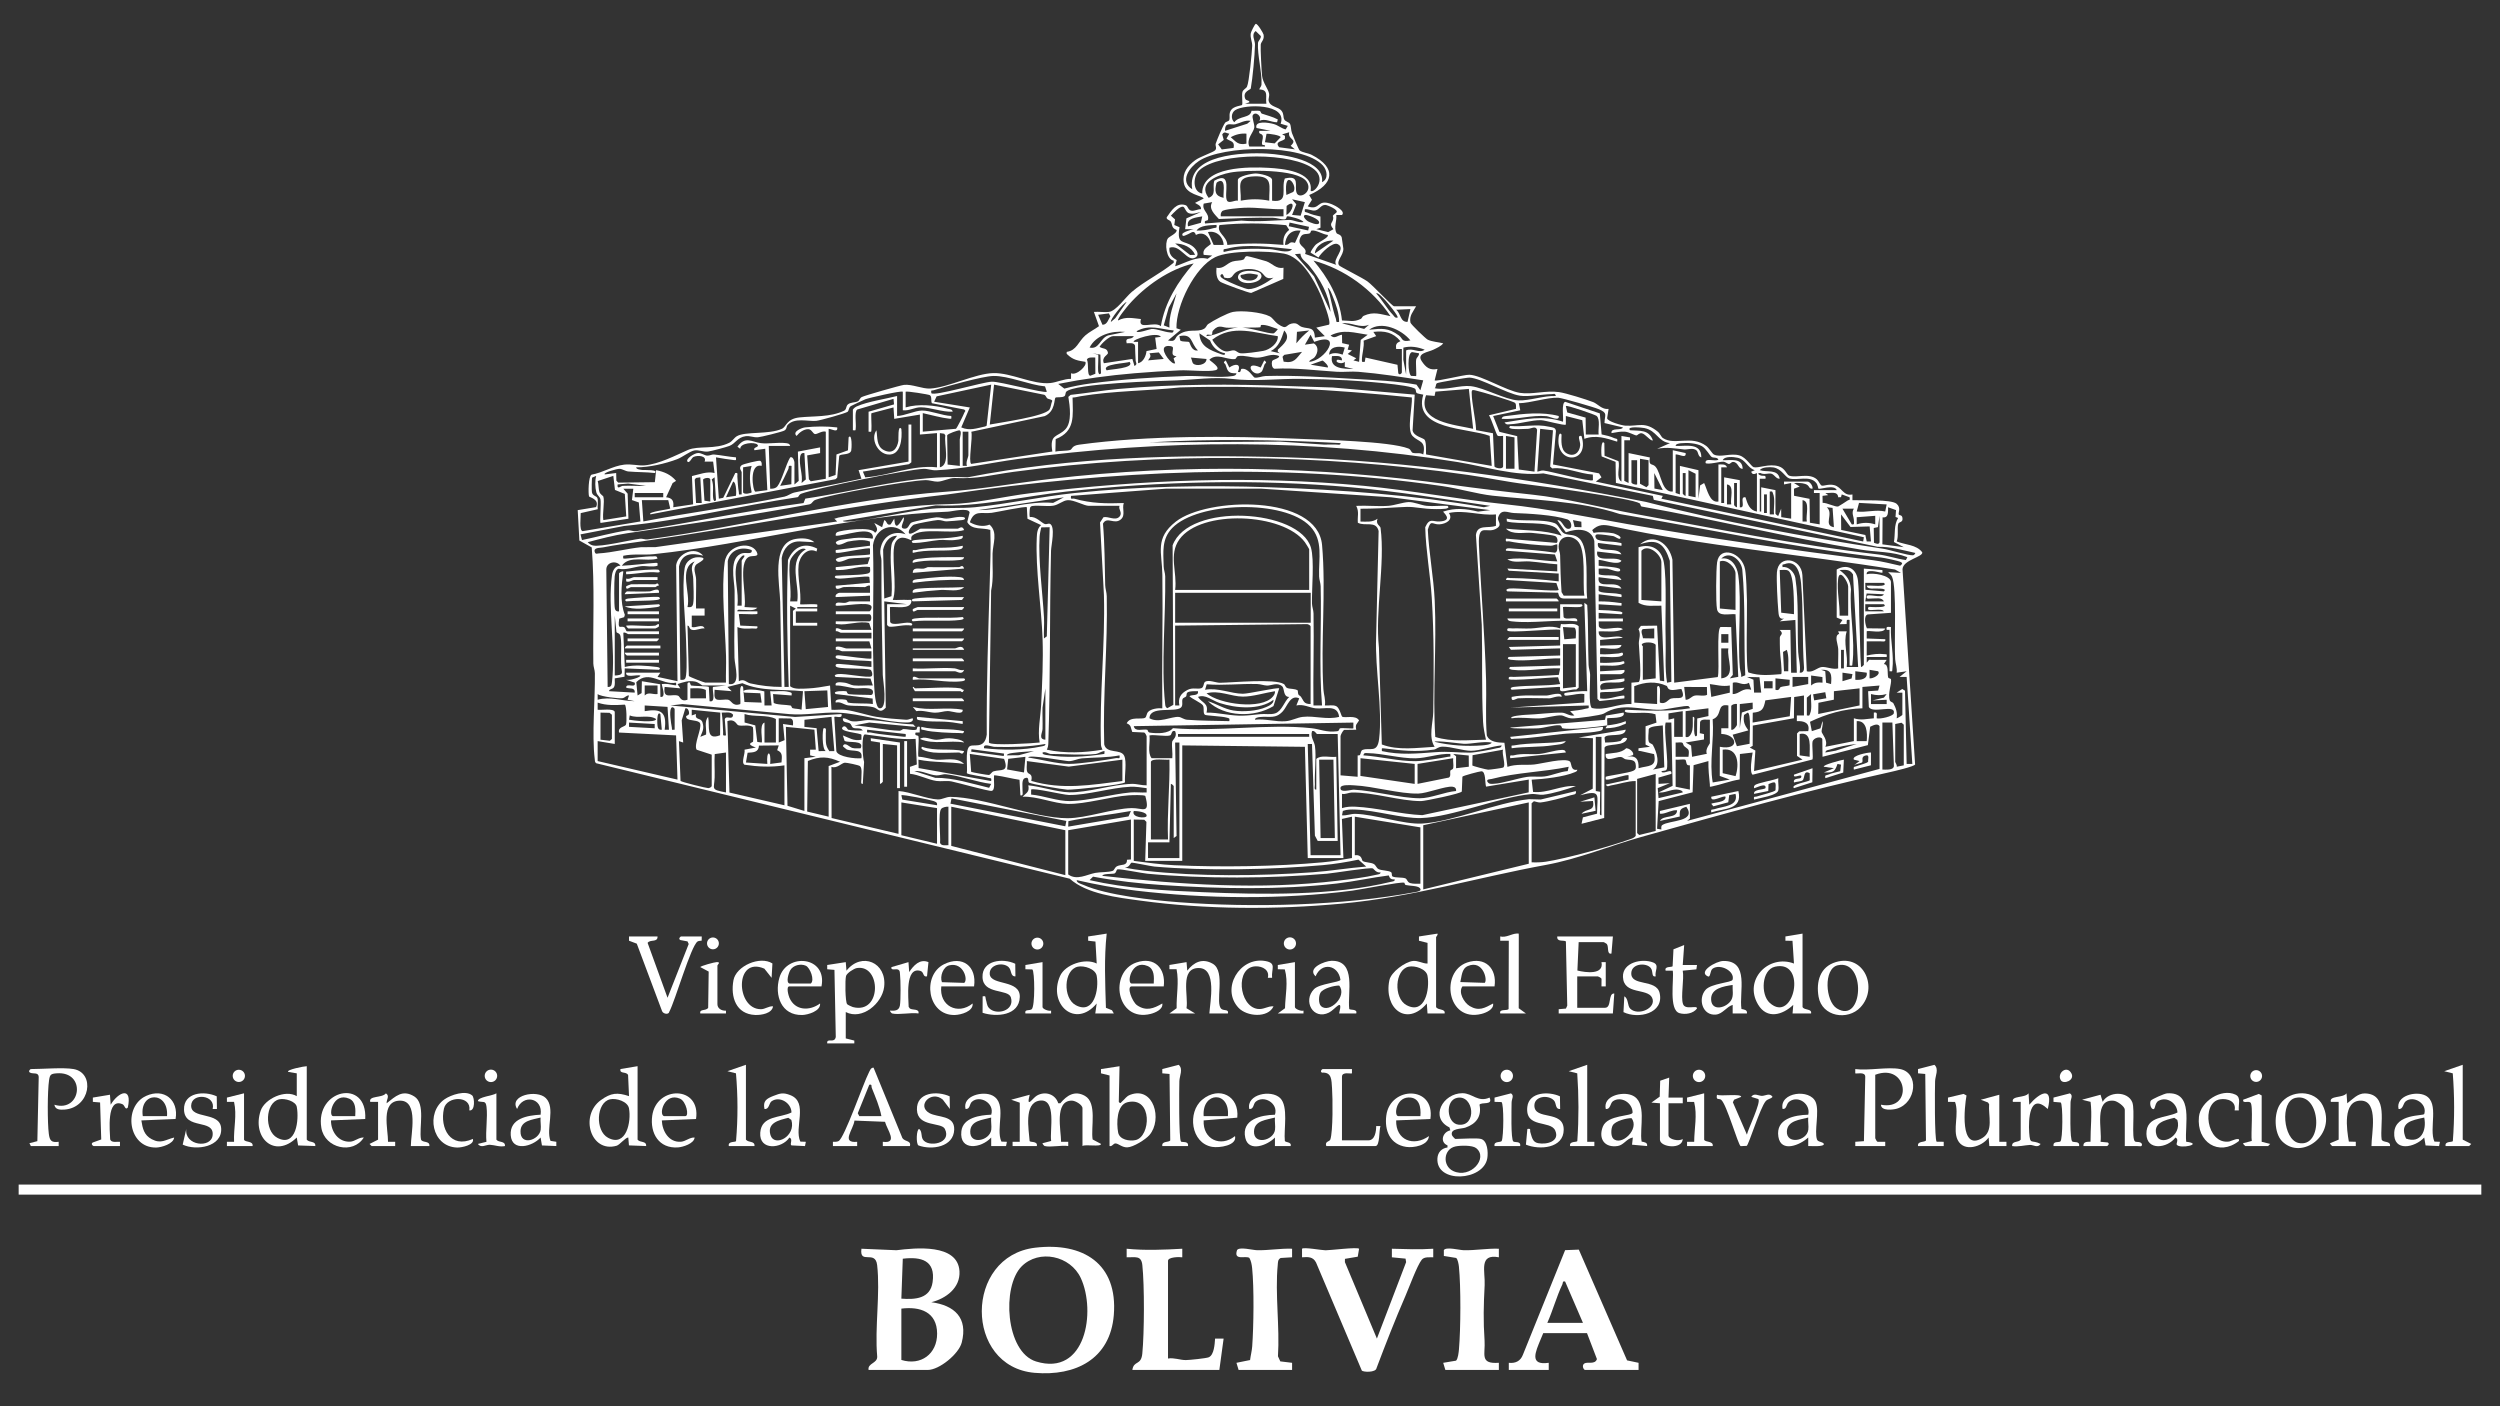 <?xml version="1.0" encoding="UTF-8"?> <svg xmlns="http://www.w3.org/2000/svg" id="a" viewBox="0 0 1920 1080"><rect x="0" y="0" width="1920" height="1080" fill="#333333" stroke="none"/><path d="M1087.58,235.17c-2.27,4.34-5.39,7.1-4.37,12.55.25,1.35,11.63,12.28,13.21,13.11,3.04,1.59,8.5,1.95,11.96,2.83-1.46,2.15-5.28,3.8-7.63,4.94-3.96,1.93-12.98,2.64-8.88,8.77,3.21,4.8,6.16,7.23,12.13,5.99l-2.18,8.75c1.12,1.16,22.75-4.49,26.75-4.3,9.21.43,28.11,12.22,38.67,13.9,9.49,1.51,19.86-2.05,30.14-.57,5.29.76,20.94,5.63,26.25,7.7,3.31,1.29,6.75,5.91,11.76,5.22l-1.11,7.1c.17,2.6,11.45,5.6,14.01,5.75,10.21.59,14.97-3.48,24.91,4.64,1.78,1.45,2.61,4.03,3.9,4.87,9.21,6.01,21.71-2.58,33.33,6.09,2.24,1.67,4.53,5.85,5.79,6.53,4.8,2.61,12.89-1.35,19.78.75,5.08,1.55,9.04,8.51,10.8,9,3.58,1,11.74-2.98,19.22-.68,5.11,1.57,6.08,6.52,8.11,7.21,5.73,1.97,15.25-2.43,21.25,2.84,1.4,1.23,2.5,4.51,3.85,4.82,1.43.33,5.22-1.41,9.29-.44,6.12,1.46,7.08,8.74,14.16,7.19v4.4c6.44.38,29.71-.84,33.9,2.76,3.76,3.23,1.01,7.14,1.67,8.24.51.84,2.52.1,2.85,2.68.48,3.7-2.59,2.67-3.22,4.5-1.05,3.04.41,9.66-1.22,13.5,6.49,2.68,15.17,2.37,19.63,8.36.8,3.64-14.82,5.71-15.16,13l9.67,149.94c-.51,1.54-16.3,5.21-19.37,5.89-63.81,14.09-127.96,32.13-191.09,49.84-23.74,6.66-48.29,16.86-72.82,21.36-54,9.9-101.6,24.62-157.44,29.82-50.5,4.7-103.96,4.56-154.24-2.34-17.54-2.4-41.13-4.99-54.31-16.85l-363.64-88.66c-1.2-.81-.99-2.04-1.14-3.24-2.3-18.76.38-45.9.11-65.81-.04-2.59-1.15-4.99-1.19-7.58-.39-29.71,1.16-59.52-1.23-89.12l-9.49-5.29-1.27-23.35,14.09-2.33c2.91-6.09-5.21-7.5-5.4-8.21-.7-2.56-.48-15.28,1.88-16.68,8.63-1.5,16.38-6.71,25.14-7.72,5.59-.65,10.98.99,15.77.54,11.09-1.03,23.47-7.53,33.18-11.82,7.82-3.45,21.04-.13,31.72-5.51,2.39-1.21,3.62-3.73,5.88-5.07,6.38-3.78,24.65-1.11,34.57-5.67,3.56-1.64,3.43-7.65,13.45-8.73,10.8-1.16,23.67-.07,34.24-5.12,2.06-.98,1.37-3.4,2.91-4.8,2-1.82,5.47-1.38,7.55-2.37,1.63-.78,1.57-2.55,3.22-3.39,2.24-1.14,29.5-8.96,32.33-9.3,6.14-.73,14.26,3.17,20.24,2.81,13.76-.81,34.54-11.58,48.46-11.87s30.23,8.96,43.68,7.64c4.99-.49,10.64-3.32,15.95-3.22l.04-4.34c3.97,2.21,12.79-5.98,10.95-8.74-5.53-.89-9.33-1.42-13.53-5.4-.92-.87-1.01-.74-.7-2.26,7.57-1.08,8.83-7.87,14.22-12.62,3.12-2.75,7.16-4.61,10.49-7.1l-3.9-10.95c3.71-.33,7.89.45,11.51.01,5.55-.66,12.57-11.07,17.53-15.32,9.86-8.45,22.3-14.16,32.26-22.5l-.03-1.57c-5.77-.96-7.05-13.5-4.42-17.11,1.09-1.49,7.32-3.91,6.65-6.48-4.12-1.42-3.13-4.22-4.39-6.28-.93-1.52-3.6-1.47-3.18-3.44,3.47-4.88,7.44-11.74,14.52-9.28,1.93.67,1.66,3.84,4.57,4.27,2.24.34,4.78-1.28,7.1-1.17,1.15-2.76-4.59-4.46-4.37-4.91l6.56-3.29c-1.15-2.49-13.81-2.71-15.27-12.12-1.21-7.82,2.9-12.97,8.8-17.35,3.81-2.83,14.02-6.04,15.38-7.7s-.19-3.45.34-5.02c1.12-3.29,5.25-13.19,7.14-15.93.74-1.07,3.02-1.07,3.33-2.35.57-2.31-.56-4.49,1.2-7.32,1.98-3.19,8.06-3.54,8.52-4.06.76-.86-.42-7.55.34-10.06.56-1.84,2.79-2.57,3.49-4.03,1.62-3.36,3.82-26.24,3.99-31.29.11-3.26-1.68-6.01-1.09-9.71.17-1.11,3.08-7.01,3.81-7.2,1.4-.38,5.83,7.15,6.03,8.26.74,4.15-1.95,5.33-2.19,7.66-.29,2.8.62,20.55,1.04,24.08.61,5.11,4.62,9.95,5.34,13.37.46,2.18-.68,4.13-.27,5.81,1.16,4.75,7.4,4.39,9.84,7.53,2.03,2.61,1.08,4.64,2.1,6.66.86,1.7,3.55,1.99,4.35,3.32.99,1.64.72,4.91,1.59,7.17.83,2.15,5.09,12.63,5.87,13.29,1.9,1.6,6.59,2.07,9.2,3.4,19.56,9.97,17.23,22.66-1.85,30.89l2.12,3.68-3.21,5.06c9.96,3.45,6.73-6.38,18.61-1.63,2.29.92,10.65,5.24,7.68,8.21h-4.4c.65,3.87-2.19,9.92.27,13.99.52.85,3.13.77,3.92,3.23.13.42,1.23,8.16,1.25,8.61.18,5.1-5.64,9.45-3.31,12.84.71,1.03,18.01,9.58,21.86,12.38,4.19,3.04,18.98,19.04,20.38,19.04h16.97ZM956.17,79.66h16.43c-.97-5.12,2.18-10.84-5.48-10.96.33-1.36,1.62-2.2,1.71-3.77.53-9.24-3.26-22.62-2.69-31.87.11-1.82,2.46-3.24,2.17-5.38l-3.93-3.84c-3.7,2.8-.45,7.13-.54,10.38-.24,9.05-1.76,25.33-3.24,33.74-.19,1.08-6.39,2.14-4.33,7.75.72,1.96,3.61,1.11,3.18,2.85l-3.28,1.11ZM983.54,94.99c5.58-15.63-27.8-15.25-34.99-10.35-3.04,2.08-3.35,6.88-.6,9.24,3.63-5.09,12.44-2.98,13.2-8.81,2.02.25,4.38-.32,6.29.11.81.18.85,1.79,1.62,2.07,4.12,1.47,8.38,2.37,12.29,4.49l-.55,2.18c-4.94-.03-8.79-3.25-13.67-1.11,2.47-3.44-2.95-7.67-4.97-4.38-.92,1.51,1.38,6.9,1.16,9.36-.33,3.77-6.37,8.68-3.86,14.75l12.05-.02c.48-1.81-1.99-.5-2.25-1.78-.38-1.86.82-4.11.59-6.05-.32-2.68-3.59-1.05-2.71-4.2l8.75-.02-10.95-2.18c-1.57-5.91,9.38-4.15,13.41-2.99,3.21.92,5.76,3.31,9.02,4.1l1.66-2.73-5.48-1.66ZM960.54,92.81c-4.36-.82-8.19,1.77-11.93,2.66-3.08.73-8.01-2.36-7.77,5l17.04-5.45,2.66-2.21ZM944.12,102.67c-2.43-.28-3.76-2.23-5.44.59l1.15,4.18-4.3,3.43,2.79,3.9,9.08-1.17c1.05-5.42-2.19-4.65-5.48-7.13l2.19-3.8ZM990.11,101.56l-5.47,1.66,2.22,1.08-.04,2.2c-.87,2.05-8.57,1.8-4.4,6.6l12.07,1.6-3.26-2.72c5.9-5.36-2.53-4.5-1.12-10.41ZM957.27,102.65c-4.21-.38-8.42.62-12.05,2.74,4.32,3.61,5.49,6.23,12.05,4.94v-7.68ZM978.94,110.14l4.58-4.74c.09-1.52-9.01-2.89-10.83-2.65l-1.2,6.48,7.45.91ZM1016.01,127.14c-15.42-16.98-76.94-15.64-95.25-3.49-7.34,4.87-15.05,15.48-5.12,21.72-4.79-27,39.66-28.47,57.55-27.42,12.41.73,44.24,4.9,42.13,21.95,5.15-2.38,3.93-9.19.69-12.75ZM1006.55,146.46c2.14,2.52,12.55-8.44,2.72-16.41-16.08-13.04-72.52-13.52-88.08.61-5.01,4.54-5.66,16.59,2.12,17.99-.5-21,36.27-20.61,50.97-19.75,10.66.62,34.63,2.64,32.27,17.56ZM976.97,154.13c13.41,1.87,6.6-9.27,9.78-17.04,12.02-2.86,7.23,5.43,8.99,10.86,1.85,5.73,13.25-.76,7.58-8.68-6.95-9.71-47.19-8.86-58.38-6.76-9.44,1.77-25.61,7.68-16.72,19.42,6.39-2.37,2.66-8.02,4.35-13.17,14.59-8.06,6.93,10.91,9.85,15.42,1.51,2.35,5.96-.65,8.26-.05v-15.88c0-2.99,11-5.02,13.69-5.02s12.59,1.8,12.59,5.02v15.88ZM974.78,154.13c-.22-11.52,3.36-19.19-11.5-18.68s-9.87,7.68-10.39,18.68c7.5-1.44,14.4-1.44,21.89,0ZM993.22,147.4c4.09-4.6-7.56-19.46-5.28,2.35l5.28-2.35ZM939.73,151.93c-.55-2.83,1.82-13.14-2.54-12.98-.66.02-2.73.86-2.95,1.71-1.51,5.99-1.32,9.88,5.48,11.27ZM1002.16,155.23l-9.85-2.2,3.27,3.87-3.28,8.16,6.6.61,3.25-10.44ZM930.98,155.23l-6.51,1.14c-1.71,5.36,4.47,7.2,3.26,12.4-.26,1.12-3.38.02-2.22,2.88l27.87-2.23c12.35,1.15,25.01-.21,36.81-.52,3.1-.08,7.33,2.42,10.87,1.65-1.08-2.21-10.81-4.63-12.45-4.42-.81.1-.23,2.28-2.29,2.37-2.54.11-5.64-1.21-8.75-1.27-13.87-.26-27.67.37-41.49.96-3.14-3.57-8.18-7.82-5.11-12.95ZM987.94,165.08c4.88-2.15,7.67-12.8.17-6.94l-.17,6.94ZM1024.07,176.02c-3.56-4.27-.93-4.59-.3-7.41.81-3.63-2-1.72,2.41-5.24,2.61-2.08-6.74-5.89-8.24-5.97-3.48-.19-4.66,3.65-7.82,4.24-2.68.49-5.22-1.33-7.95-.93-.53,2.86.56,1.92,2.18,2.69,2.93,1.38,6.57,2.22,9.75,2.89l.03,8.59-3.2,1.14,9.13,2.24,4.01-2.24ZM922.22,162.9c-3.1.4-5.79,1.93-9.1.88-2.52-.8-3.13-4.8-4.53-5.02-2.77-.43-7.46,4.91-9.35,6.88l3.19,2.87-.56,4.29,4.01,1.71c-2.41,14.13,3.39,9.6,10.06,14.63,2.45,1.85,5.84,6.36,2.23,8.57-6.57,4.01-11.46-10.37-20.03-7.44-.52,4.77,1.69,7.33,5.57,9.46l-1.19,4.76c7.91-2.46,16.37-8,24.9-5.73l3.57-2.48-6.57-.55c-1.14-4.39,2.72-5.85,5.54-8.33-1.08-5.69-5.67-10.04-11.49-6.95-1.47-4.45-3.84-1.28-6.85-.24-.75.26-3.82,2.25-3.6-.35.12-1.48,7-3.6,8.73-3.85h-6.56s.98-8.31.98-8.31l11.06-4.81ZM985.74,160.69c-10.12.23-20.01-1.55-30.17-1.14-3.22.13-15.72,1.11-17.02,2.69-1.03,1.25-1.17,2.36-.99,3.92h48.18s0-5.48,0-5.48ZM1002.73,165.08c-3.41.46.62,4.24,1.7,4.85s8.19,3.88,8.67,1.16c.43-3.04-9.09-6.18-10.38-6.01ZM923.31,166.18c-4.68.96-12.39,1.22-10.93,7.66l9.87-2.71,1.07-4.94ZM987.8,172.93c-17.07-1.65-34.17-1.79-51.24-.08-2.44,6.14,5.67,8.26,6.03,15.29,14.4-1.61,28.73-1.29,43.14-.06-.57-4.85.49-8.48,4.37-11.51l-2.31-3.64ZM990.39,170.92l-.62,2.83,14.92,3.28.62-2.83-14.92-3.28ZM934.26,172.75c-4.8.29-12.42,0-15.33,4.36,4.17.08,9-.6,12.94-1.88,1.84-.59,2.89.49,2.38-2.48ZM998.87,177.13c-7.47-.89-11.47,3.88-12.04,10.94,4.22.21,2.62-3.16,7.71-1.52l4.33-9.42ZM1019.68,180.42c-3.57-.25-9.04-4.01-12.4-3.33-.74.15-.53,1.76-1.54,2.16-2.7,1.06-5.99-.81-7.53,4.43-1.74,5.93,6.49,6.04,4.08,11.35l23.97,8.37c-3.54-4.25,8.06-12.52,1.08-15.92-3.93-1.92-12.85,6.82-14.74,10.31l-6.04-3.76c-.2-.92,2.89-5.07,3.78-5.99,1.82-1.86,10.75-5.76,9.34-7.62ZM939.73,188.08c-.21-6.25-5.55-11.24-12.03-9.85l4.38,9.86h7.65ZM1024.06,184.8c-5.71-.65-13.99,3.48-14.23,9.84l14.23-9.84ZM917.84,195.73c-2.67-6.03-9.05-8.61-15.33-8.74l11.5,8.86,3.83-.13ZM992.3,191.37c-15.79-1.49-34.63-4.5-50.19-.33-1.95.52-2.84-.32-2.36,2.5,11.44-2.92,23.78-2.66,35.57-2.18,4.61.19,13.97,3.89,16.98,0ZM1020.7,249.33c1.9-2.21-5.17-19.97-6.65-23.31-5.1-11.5-14.84-28.77-27.9-31.24-12.04-2.28-42-2.6-52.88,2.72-15.72,7.69-30.17,37.28-29.75,54.61l3.35,1.13-9.85,8.21c6.28,1.56,4.98-1.89,7.57-3.9,7.72-5.97,14.64-1.85,20.15-5.06,1.65-.96,2-2.82,3.03-3.54,4.06-2.83,14.92-8.55,19.09-9.38,6.71-1.32,22.12.18,28.33,3.4,2.2,1.14,4,4.28,6.22,5.82,7.34,5.06,5.71.78,10.58-.29,4.7-1.03,5.01,1.66,7.91,2.62,5.25,1.73,9.59-.54,9.92,8.16l7.66-1.11-6.56-6.55,9.77-2.28ZM998.71,194.83l-4.21.36,14.69,17.07,12.67,27.28c-1.19-13.47-8.11-25.35-16.45-35.55-2.5-3.06-6.37-4.83-6.7-9.15ZM1067.87,242.82c-13.75-20.59-35.18-36.09-59.13-42.69,11.09,12.97,20.08,28.67,21.9,45.98,5.95.07,8.89,1.46,14.46-1.19.96-.46,1.02-1.84,2.25-2.4,7.69-3.5,12.87-1.19,20.52.29ZM916.74,202.32c-18.61,4.3-37.38,17.41-49.84,31.73-1.19,1.36-9.19,11.06-8.19,12.06,5.97-3.18,11.27-1.68,17.52-1.09-2.64,9.25,10.26,1.17,15.31,5.48,3.04-18.31,13.19-34.47,25.2-48.18ZM1028.44,247.21c.13-6.42-2.53-13.74-4.94-19.69-.73-1.81-2.1-5.71-3.81-6.58,2.44,7.74,3.58,16.25,6.28,23.87.62,1.76-.57,2.93,2.47,2.4ZM898.12,251.59c-.55-9.15,3.28-17.63,5.47-26.27l-5.99,10.97-3.85,13.57,4.37,1.73ZM1073.34,243.92c1.02-1.04-8-11.79-9.29-13.15-.98-1.04-5.91-6.62-7.13-5.45,4.32,4.71,8.41,11.89,12.7,16.31,1.13,1.17,1.58,2.78,3.72,2.29ZM853.24,247.21l3.25-2.76,8.77-12.57c-2.68.72-13.19,14.02-12.02,15.33ZM1083.19,237.36l-10.94.54c3.77,3.01,2.94,9.52,8.75,9.31l2.19-9.85ZM846.68,249.4c3.56.16,4.53-4.05,6.08-6.52l-1.16-2.2-8.23,1.07,3.3,7.65ZM1051.44,249.41c-7.3,2.97-13.35-2.13-20.8-1.09l17.04,4.29,3.76-3.2ZM968.03,251.3c-1.13.49-20.23.18-24.46.39-4.87.24-7.12-3.14-11.86,2.04-1.1,1.2-.53,2.9-.83,3.18-1.01.95-4.52-1.07-4.28,1.24,8.98-.75,14.84-6.07,24.59-6.59,8.54-.46,22.72,5.15,27.19,4.43.22-.04,2.78-2.63,2.96-3.28-3.5-1.07-8.96-3.62-12.64-3.13-.68.09-.44,1.63-.67,1.73ZM901.41,253.79c-10.33-.94-18.53-4.98-28.48.54.03,2.19,10.08-1.64,11.54-1.69,4.19-.15,9.59,2.31,13.9,2.66,1.59.13,2.46.78,3.05-1.5ZM1083.2,261.44c-6.78-8.42-22.19-15.36-31.75-8.2,9.92-1.02,14.71-1.64,22.96,4.43,3.09,2.28,1.74,5.37,8.79,3.77ZM981.36,258.17c-17.3-2.28-34.62-9.58-50.34,2.72,1.85,3.39,5.99,7.98,9.82,8.87,2.84.65,4.65-.97,7.03-.65,1.55.2,2.8,1.83,4.51,2.15,3.06.57,14.07-1.13,17.8-1.78,4.85-.85,11.66-5.72,11.17-11.3ZM981.36,270.2v-1.62c4.37-4.21,10.43-8.77,4.91-14.79-2.2,6.33-3.9,12.63-10.39,15.88l7.1,1.66-1.62-1.12ZM1005.45,253.79l-9.38,1.06-.47,8.79c3.27-3.92,5.72-6.49,9.85-9.84ZM1050.35,257.08c-10.38-1.46-18.33-4.52-28.48.54,3.2,3.14,5.43-.2,8.77-.54l.13,6.44,5.36,1.23-1.12,3.8,3.31.57-3.28,2.73,6.56,3.3-2.18,1.63,4.36,1.11,1.25-16.83,5.33-3.96ZM864.17,254.89c-10.29-1.01-22.42,2.36-27.37,12.02,7.36,1.77,7.99-7.11,14.23-9.31l13.14-2.72ZM1076.63,286.09v-18.07h-4.39c-.46-3.58.18-4.61,3.29-6.02-5.71-6.84-12.17-8.05-20.8-7.11l2.19,3.26-9.67,3.48c.62,4.88-1.28,10.13-1.32,14.59-.02,2.18.16,1.76,2.23,1.66l.53-3.27,24.56,5.56.63,6.49c.9,1.68,2.54.3,2.76-.57ZM940.83,271.32c-5.67-1.13-9.43-4.52-11.52-9.84l-8.18-5.5c.38,10.13,8.01,12.87,16.38,15.92,1.03.38,3.56,1.44,3.32-.58ZM874.03,262.54v16.43c4.1-.8,6.18-5.82,6.48-9.33l7.77-1.63-1.11-8.75,4.4-.54c-2.7-4.36-22.61,2.19-20.82,3.82h3.28ZM1005.45,277.86c12.1-.52,26.89-23.69,3.85-15.32l-2.75-5.47-4.39,7.65,6.92-.98c3.87,2.45,3.16,7.11.77,10.33-1.47,1.98-3.9,1.9-4.4,3.79ZM870.75,258.16h-15.88c-2.9,0-8.89,5.53-10.4,8.22,2.61,1.79,5.79.6,6.44,4.56.28,1.74-5.19,3.12-3.15,8.02l21.89-3.29,1.65,5.46c2.58-1.63.96-2.43.88-4.12-.18-3.86-.4-7.72-.48-11.58-.85-2.54-4.28-1.73-6.43-1.8-1.44-5.38,3.69-2.01,5.48-5.47ZM920.03,269.1c-5.84-5.46-3.83-13.22-14.24-10.94l.64,3.38c1.67,1.2,6.1.55,6.85,1.19.63.54,1.79,7.42,6.75,6.37ZM903.6,273.51c-5.78-.06-1.39-6.08-3.22-7.17-1.52-.91-5.08-1-6.16.5-2.46,3.41,6.23,13.96,8.29,12.11l-1.2-3.73,2.29-1.72ZM1032.8,266.97c-4.75-1.41-11.94-.9-12.01,5.43,3.42-1.87,6.84-1.24,10.36-.05l1.65-5.38ZM1079.91,287.73v-18.62c5.13-2.27,9.92,2.61,14.25-.55-5.29-2.09-10.82-3.01-16.37-1.58l-.05,9.24,2.18,11.51ZM893.74,275.68l-3.77-5.02-7.18.65c1.57,2.6.31,3.31-1.09,5.46l12.04-1.09ZM999.96,270.22l-13.62,2.3-1.35,1.47.85,3.78c8.42,1.45,9.58-2.4,14.12-7.54ZM1089.76,271.31l-5.19-.88c-4.03.11-3.28,17.41-.7,18.27l3.7.13c.47-.45-.4-10.27.03-12.57.4-2.12,2.46-2.78,2.16-4.95ZM845.56,286.63l-.47-14.3-6.09-1.01,4.38,1.08c.45.44-.3,10.37-.01,12.62.2,1.6.83,3.4,2.19,1.62ZM982.44,273.51c-5.91-2.72-10.87,1.17-16.97,1.18-4.67,0-9.27-1.95-14.31-1.27-2.12.28-1.11,2.25-3.17,2.39-6.24.44-13.4-4.92-19.18.43,0,.66,10.02,6.6,4.75,8.06s-20.32-.19-27.27.11c-11.52.49-23.48,1.29-34.99,2.24-19.62,1.62-39.34,4.34-58.59,8.2l4.69,3.6c6.56-1.77,13.39-3.08,20.13-3.96,24.12-3.17,48.88-4.89,73.14-5.7,10.62-.36,26.49,1.63,36.14,0,1.3-.22,2.59-.65,2.78-2.13-6.17.23-6.65-1.34-8.34-6.47-.49-1.5-2.71-1.34.12-3.38l2.76,5.45c4.14-2.99,9.54-3.45,6.55,3.27,2.76,1.26,1.87-2.06,2.84-2.24,5.07-.92,8.87,6.41,9.99,6.68,2.21.52,5.79-1.11,8.48-1.19,22.23-.63,45.81.91,67.95,2.22,16.03.95,32.04,1.52,47.92,4.39l2.98,4.37,2.2-7.65c-16.5-2.54-33.15-5.19-49.83-6.57-5.26-.43-11.3.31-16.34,0-16.03-.98-31.93-3.22-48.11-2.35-2.03-.66-2.27-3.81-1.83-5.65.4-1.69,5.33-1.88,5.5-4.04ZM1030.63,276.78c.17-4.33-4.63-3.29-7.66-3.28-2.02,9.9,9.23,9.79,16.42,9.84l-6.62-1.6.05-3.87c-2.28,2.45-8.72.07-5.47-1.66l3.28.56ZM841.18,274.58c-1.9-.04-5.9-.52-6.45,1.73,1.66,2.59-.17,11.83,2.57,12.28l3.94-1.54-.07-12.47ZM926.59,275.69l-12.04-1.09c.8,1.23.93,3.49,1.64,4.37,2.15,2.69,10.49,1.42,10.4-3.28ZM1019.68,282.25c1.13-1-2.87-4.96-4.05-5.35l-9.08,3.18,13.13,2.17ZM867.46,277.88c-1.93,1.25-22.04,1.51-17.51,6.56,1.72-.83,22.16-1.42,17.51-6.56ZM802.6,296.74c-11.95-1.06-28.15-8.24-39.71-8-8.46.18-36.51,8.2-46.04,11.01-1.59.47-1.92-.63-1.6,2.21,2.31,2.58,39.42-8.62,46.53-8.82,6.55-.18,40.55,9.21,42.16,7.73l-1.35-4.13ZM1194.9,304.15c-.6-2.43-1.57-1.49-3.01-1.47-7.32.08-18.11,2.25-24.65,1.21-10.35-1.65-29.78-13.47-38.66-13.89-1.85-.09-23.79,3.66-24.89,4.27-1.33.73-.62,2.94-1.84,3.88,8.44,1.79,19.5-2.55,27.81-1.57,10.42,1.23,26.35,10.43,36.28,10.92,8.56.43,20.01-3.83,28.98-3.35ZM1087.86,301.67c-.56-.6-.33-2.22-.88-2.89-2.86-3.51-45.05-6.33-52.47-6.71-11.42-.59-23.71-.94-35.04-1.1-18.69-.26-35.68,2.19-53.67.01-13.75-1.67-29,.7-42.7,1.17-11.99.41-78.88,2.27-84.33,8.81-.62.74-.29,2.58-1.28,3.3-1.81,1.31-6.1.53-6.84,1.13-1.25,1.02.08,10.44-8.28,14.17l-56.41,12.03c1.27,4.29-2.38,23.01-.09,24.68l62.33-9.51c-2.32-13.7,3.87-10.81,9.89-16.94,5.35-5.44,3.56-18.02,2.39-25.02l1.73-1.53c12.34-1.32,24.68-3.45,37.04-4.57,43.33-3.92,86.94-3.83,130.32-2.21,11.31.42,22.61.8,33.93,1.12l62.99,5.46-1.63,27.53c.99,4.65,8.38,5.68,9.31,7.21,1.54,2.54.74,10.81,1.13,11.22l50.32,8.8-1.56-23.07c-16.63-6.31-59.13-4.26-50.99-31.67-1.31-.4-4.45-.6-5.2-1.4ZM761.23,295.4l-41.91,9-1.89,4.13,27.38,4.4-6.57,15.31c6.51,2.86,11.82.62,18.39-.73l1.11-.58,3.5-31.52ZM804.32,305.96c-.89-.65-1.15-2.85-3.07-2.92l-37.82-7.65-3.28,30.66c7.88-1.55,42.44-6.24,45.88-11.6,1.15-1.79,1.13-4.54,2.1-6.52-.17-1.3-2.8-1.24-3.81-1.98ZM1084.3,305.25c-59.19-6.08-118.56-9.49-178-7.71-25.06,2.67-51.51,2.58-76.46,6.77-2.04.34-4.02,1-6.11,1,.2,14.04,2.3,25.95-12.97,31.92l-.22,9.64c3.11-.85,8.75-.41,11.35-1.28,1.68-.56,1.07-3.28,6.82-4.07,52.79-7.26,115.31-6.77,168.55-4.52,17.95.76,70.05,1.83,84.44,7.47,2.07.81,1.93,2.87,3.3,3.31,2.33.75,5.57-.46,8.06,1.27,2.35-10.97-3.64-9.39-8.23-14.2-4.61-4.84,0-22.67-.52-29.6ZM1128.09,298.69l-25.67,2.1-.65,3.28-6.55-.53c-7.52,20.63,22.5,22.63,36.16,25.8l-3.29-30.65ZM1154.38,358.36v-23.54c0-.21-3.18.46-4.18-.18s-5.05-13.6-6.68-15.72l20.73-4.91c-.05-1.45.34-3.1-.51-4.42s-26.51-8.88-29.87-9.56c-2.12-.43-3.65-1.27-3.62,1.41.13,9.12,2.96,19.65,3.42,28.91l12.94,2.39,1.14,25.49c.28,1.04,5.95,2.58,6.63.13ZM569.6,379.72v-16.97c0-1.09-2.73-3.27,0-5.49,1.07-.87,13.36-3.9,14.25-3.33,1.45.92,1.14,2.45,1.08,3.88-9.96-2.37-6.87,19.43-4.77,19.82l9.15-1.19-1.6-31.8-8.24,1.14c-1.61-2.58,4.24-2.13,2.18-4.36-1.87-2.03-13.14-1.43-13.16,3.25l-2.16-1.61c6.11-8.52,11.11-3.56,18.03-2.72,5.79.71,12.87-.73,18.69-.07,1.64.19,3.39.23,3.79,2.23h-16.43l1.1,32.85c2,.05,4.16-.17,5.53-1.87,3.37-4.2,6.56-16.89,9.82-22.21,2.26-1.01,3.27,3.12,3.27,3.83v16.97l3.28-2.74-.62-22.49,17.05-3.24v4.37s-9.92,1.78-9.92,1.78l1.31,18.34,1.44,1.54,11.55-1.94v-36.14c-2.6-.98-6.59,2-8.24,1.83s-2.55-3.73-5.21-3.77c-3.54-.06-6.88,2.59-9,5.2-3.63-3.37,4.18-6.3,6.54-6.57,7.86-.9,16.88-.92,24.67.03.74,4.41-4.38,1.12-6.58,1.09v37.23l5.32-1.8.69-15.74,8.85-3.2.48-9.93c2.83-3.69,2.42,8.98,2,10.22-1.23,3.66-7.89,2.13-9.2,3.94l-1.56,16.78-1.33,1.18-142.13,27c-2.63-1.9,14.7-3.84,15.23-4.46l-1.54-6.48h-20.26l1.14,16.38c35.89-7.01,72.59-11.54,108.43-19.06,2.52-.53,4.74-2.53,7.76-3.19,17.06-3.71,34.25-6.92,51.31-10.58l-2.19-6.55,38.33-6.58v-28.47h2.19v29.02l-1.85,1.44-35.38,5.69,1.84,4.43c18.52-1.32,36.59-9.78,55.1-7.72v-26.28l-13.14,1.1v-15.33l-19.71,3.29-.56-8.78-16.91,4.44c-.52.53.25,10.29-.05,12.57-.26,2,.37,1.77-2.19,1.62v-15.33l19.56-5.63-.41-4.25-27.93,8.21c-2.25,1.87-.64,10.87-1.08,14.27-.26,2,.38,1.77-2.19,1.62v-15.88c.84-1.12,1.74-1.87,3.03-2.45,8.28-3.7,21.85-5.65,30.92-7.96v15.33c5.78-.13,13.76-4.11,19.15-4.17,6.21-.07,15.82,3.96,22.47,4.18.03,1.91.62,2.34-1.54,2.1-6.35-.69-14.01-2.94-20.35-4.3v14.24s25.44-2.21,25.44-2.21c.74-.34,5.92-10.75,6.5-12.41.4-1.12,1.56-1.08-.17-2.39l-24.74-4.83c-.99-1.43.19-4.88-1.52-6.14-.86-.64-18-3.35-18.67-2.69v12.05c9.85-2.98,22.45-1.68,32.36,1.05,1.5.41,3.4.14,3.78,2.23-7.89.48-17.04-3.39-24.63-3.36-4.62.02-8.94,2.89-13.69,2.28v-14.24c-1.04-1.04-26.4,4.81-28.73,5.77-1.31.54-10.66,4.9-11.17,5.26-1.76,1.25-1.45,3.21-2.32,4.25-.97,1.16-21.65,6.9-24.42,7.11-6.28.49-16.46-2.66-21.77,3.11-1.24,1.35-.4,3.25-2.77,4.42-1.99.98-17.77,4.91-20.14,5.06-3.47.23-5.94-1.27-9.4-.82-6.21.8-7.8,5.61-12.37,7.43-2.4.95-14.11,4.1-16.52,4.35-3.96.4-7.13-1.48-10.55-.84s-8.92,5.1-13.11,6.69c-9.17,3.49-21.78,6.36-31.52,6.27-.1,1.61,3.94,1.93,5.05,2.05,1.05.11,12.84-.46,9.17,2.32-6.64-.77-13.55-.59-20.16-1.18-2.34-.21-4.51-1.93-6.74-2.04-2-.1-13.14,3.02-11.42,4.3l8.76-1.09.16,5.87,1.44,1.52,28.1-.36.98-9.22c6.16,1.23,11.14,3.3,15.32,8.22l-2.65,1.68-5.01,10.9c4.91.57,6.12,2.92,5.47,7.69l15.28-2.25-.9-21.71c5.56-1.24,11.78-3.81,17.37-2.33l-1.1-8.75-6.56-.02c1.96-4.51-5.25-5.1-8.53-3.57-1.47.68-3.14,5.28-4.61,3.58-1.7-1.97,5.31-6.61,8.19-6.61,2.69,0,4.76,1.82,6.83,2.01,1.92.18,3.69-1.01,5.23-.87,5.58.5,11.37,1.77,16.98,2.19.03,1.85.62,2.38-1.55,2.11-4.57-.58-9.26-1.23-13.78-2.11l2.19,31.76,3.36-.69,9.24-19.02c2.5-.46,1.48,1.11,1.61,2.72.32,4.01.41,8.08,1.14,12.04.33,1.8-.72,1.88,2.15,1.65ZM1245.27,369.86v-35.04l6.57,1.11v2.17s-4.38,0-4.38,0v31.21l3.29,1.64v-23l16.33,3.38c-1.09,7.14,1.86,4.19,4.37,7.12,4.49,5.22,4.6,19.9,13.24,19.07v-31.76l9.86,2.2c.72,4.65-5.32.61-7.67,1.09v29.57l3.29,1.1v-21.9l14.24,3.29v21.9l1.28-10.21,3.08-1.83c2.41,4.88,4.15,15.45,10.97,14.23v-28.47c2.37-.03,5.74-.6,6.57,2.18h-4.38v27.39h2.19v-19.71l12.05,2.19v20.81c5.15,1.01-.77-8.66,4.36-7.66,1.54,5.03,3.06,9.92,8.78,10.95v-29.57c-1.91,1-3.75,1.33-4.38-1.08l2.75-1.11c-5.86-1.86-6.82-8.23-13.4-9.6-2.89-.6-9.79-1.37-11.25,1.93,6.15.19,15.09-2.12,15.33,6.58-3.48.26-3.19-5.05-7.3-5.28-1.34-.07-2.29,1.53-3.11,1.59-1.07.08-2.66-1.64-4.42-1.76-2.46-.16-11.83,2.44-13.63,1.07-.79-4.64,7.6-.68,9.85-2.73-1.17-1.99-3.78-1.08-5.17-1.95s-4.31-6.5-7.56-8.32c-4.27-2.38-11.38-2.77-16.19-2.23-1.07.12-4.11.47-3.92,2.07,8.11.25,19.69-2.73,19.7,8.77-2.51-.49-2.33-4.03-3.54-5.2-2.6-2.52-6.96-.61-9.76-.89-7.33-.74-12.83-1.98-20.64-.49l9.85-4.36c-9.29-1.01-9.88-9.57-19.64-11.58-1.38-.28-14.23-1.76-11.01,1.69,7.33.63,14.34-.84,17.52,7.67-1.37,1.29-5.86-5-8.47-5.34-2.25-.29-3.15,1.57-4.14,1.65-1.05.08-5.73-2.62-8.75-2.88-3.79-.32-6.79.61-10.39,1.1-.78-4.59,7.74-1.62,8.75-4.36l-14.15-3.38c.15-6.5,2.78-7.51-4.22-10.57-3.5-1.53-28.39-8.77-31.41-8.88-8.27-.3-21.26,4.09-30.12,4.24l1.06,5.42-20.82,4.4,4.82,12.14,13.65,3.32,1.21,25.61,12.07,1.63,2.01-32.14c-1.08-3.32-4.64-.79-6.96-.72-3.59.11-8.66.44-12.05,0-1.6-.2-3.39-.84-1.62-2.19,9.72.88,20.21-1.7,29.6.52,2.36.56,5.28.38,5.5,3.33l-2.25,25.71,35.35,6.83,1.89,3.03-4.38,3.29,51.47,10.97-1.11,2.17,154.98,32.85.54-3.26-190.44-41.73-.25-16.17-10.66-4.13c-.48-1.43-.74-13.87,2.03-10.25l.15,9.7,10.66,4.13c1.48,4.39-2.31,12.71,2.34,15.73ZM1192.68,330.46l-9.83-1.12-2.18,32.85c1.6-.16,2.95-1.01,4.64-.85,5.18.49,36.46,9.08,38.06,7.42l-.07-4.3c-10.33-.59-21.17-6.02-31.19-4.71l-1.58-1.44,2.15-27.85ZM737.15,357.82c.07-6.76-.09-13.54-.06-20.31,0-1.53,2.06-6.75-.48-7.03-.51-.05-8.79,2.43-9.18,3.94l.33,22.37,9.38,1.03ZM743.72,331.53h-4.38v26.28h3.28c-1.13-2.65,1.1-6.74,1.1-8.21v-18.07ZM721.82,358.91c8.23-2.04,3.06-17.65,4.21-24.47l-.86-1.33-3.35-.49v26.28ZM1163.14,335.91l-6.57-1.1v25.19h6.57v-24.09ZM1029.53,340.31c-48.82-2.67-98-3.41-146.75-.56l100.26-.59,33.85,2.29c2.94-.16,5.89.07,8.82-.05,1.34-.06,4.07.83,3.82-1.08ZM1269.36,380.83l-84.06-17.26c-21.97,2.28-43.96-5.15-65.77-8.7-111.3-18.13-226.24-17.63-337.86-2.35-21.49,2.94-40.59,7.55-62.58,8.66-3.56.18-6.49-1.22-9.71-1.11-12.17.42-82.1,14.76-93.89,19.05-2.16.78-1.88,2.35-2.93,2.71-44.5,6.64-88.38,17.76-133.18,22.11l-33.55,6.45,1.12,4.38c11.52-2.38,23.18-5.66,34.81-7.45,2.51-.38,4.45,1.01,6.99.62,42.86-6.68,85.35-15.87,128.38-21.59l1.34-3.4c41.49-6.15,82.92-18.55,124.65-16.36,80.74-15.97,163.38-17.67,245.36-15.36,93.42,2.64,184.57,16.21,275.7,34.26,58.81,15.26,121.56,26.87,181.87,35.9,5.08.76,19.88,5.43,23.21,5.06.73-.08,1.91-1.41,1.6-1.83-9.5-2.05-18.85-4.91-28.74-4.67l-172.02-36.08-.73-3.05ZM617.78,347.97c-2.11-.34-2.92.86-3.27,2.73-1.16,6.2,2.28,13.73,1.09,20.25l3.27-2.74-1.09-20.25ZM1259.27,386.56c-6.58-4-74.62-13.18-86.7-14.62-15.37-1.83-29.9-5.02-45.33-7.23-112.97-16.16-235.67-17.69-348.84-2.33-17.32,2.35-27.3,5.57-45.05,4.73-4.09-.19-9.24,2.72-13.22,2.8-3.14.06-6.02-1.28-9.76-1.15-13.54.46-70.88,10.67-83.68,14.96-3.05,1.02-2.38,2.83-5.08,3.64-46.4,8.68-93.54,15.26-139.83,22.16-10.15,1.51-20.55,4.25-30.44,6.88,1.07,1.18,2.51,2.2,4.09,2.53,6.12,1.3,28.1-4.16,36.06-5.17,1.96-.25,3.8.78,5.88.5,76.64-10.28,153.41-31.35,229.4-36.64,27.2-1.89,52.93-6.62,80.06-9.81,102.64-12.05,205.18-9.78,307.4,4.43,21.14,2.94,41.21,5.35,62.46,7.63,26.69,2.86,53.12,10.02,79.33,14.85,62.05,11.42,124.26,23.9,186.79,31.14,6.8.79,14.04,3.37,20.92,4.25l1.13-2.19c-11.37-4.48-23.81-3.83-35.81-5.82-56.37-9.34-112.19-23.18-168.42-33.12-.74-.45-.85-2.1-1.35-2.4ZM1266.08,353.44l-6.57-1.1v19.16l4.94,2.7,1.63-1.61v-19.16ZM1257.32,353.44h-4.38v16.97c0,1.16,3.11,2.09,4.38,1.64v-18.62ZM570.69,358.91v19.16c.64,2.19,6.54.55,6.59-.02-1.37-6.43-2.12-13.98-.02-20.23l-6.57,1.08ZM607.92,357.82c-3.17-.61-1.75.92-2.47,2.4-2.09,4.31-4.02,8.7-6.29,12.91l8.61-1.24.15-14.07ZM1351.5,367.67v25.19h1.1v-18.62l10.95,2.19v18.07c0,.25,1.9,2.01,2.18,1.64l2.2-5.47.07,6.51,7.6,1.15v-27.38l-5.47,1.09v-2.19s18.06,0,18.06,0c1.84,0,4.24,3.46,3.83,5.47-3.3.26-1.82-2.46-5.63-3.66-2.81-.89-5.71-.8-8.6-.7l4.39,2.74-4.4,1.63.06,5.43,11.89,2.34.26,18.36,7.51,1.25v-24.09h-4.39s0-2.19,0-2.19h17.52c-1.88-4.75-13.05-.2-14.14-1.19-.17-.16-.34-2.77-1.64-4.36-4.88-6.01-14.59-1.62-20.68-3.43-3.17-.94-5.9-7.54-12.35-8.48-2.53-.37-8.71-.32-10.32,2.12,5.38,1.84,13.98-1.12,15.32,6.58-2.87.21-3.94-3.22-6.52-3.9-2.02-.53-5.7,1.07-8.25-.49-3.27-.01-1.11,1.49.31,1.93,2.02.62,4.21-.79,3.52,2.46h-4.38ZM1302.22,381.91v-18.07l-5.48-2.74v19.71l5.48,1.1ZM1248.91,402.32c62.81,10.88,126.34,20.05,189.51,27.91,7.02.87,14.04,2.69,20.93,4.24,1.06-.95,2.4-1.66.58-2.76-1.54-.93-12.68-3.24-15.11-3.51-67.42-7.53-133.92-22.13-200.91-33.44-31.25-10.38-65.17-10.46-97.63-14.07-11.96-1.33-26.08-5.55-38.63-7.37-127.06-18.44-253.72-11.95-379.84,6.39-78.77,8.9-156.18,25.06-235.41,36.15-9.53,1.33-20.01,2.69-29.38,4.56-2.44.49-7.5-.02-6.21,3.63.66,1.85,1.79,1.04,3.03.97,10.43-.59,22.03-3.7,32.56-4.78l10.92-.03,139.63-19.71-2.18-2.17c1.05-.05,1.98-.62,3.01-.82,27.38-5.26,57.81-9.98,85.15-10.35,19.75-.27,42.3-5.95,62.56-8.4,85.44-10.36,170.2-13.82,256.09-5.63,36.7,3.5,73,10.43,109.5,14.25,31.11,3.26,61.87,9.73,91.81,14.92ZM1277.03,376.43l-6.55-13.14.12,11.92,6.44,1.21ZM1294.55,363.29h-2.19v15.88c0,.19,1.48,1.73,2.19,1.64v-17.52ZM461.18,401.63c-.64-.63.57-15.09-.01-18.06-.46-2.32-2.53-2.95-3.22-5.54-.95-3.54-1.09-9.03-.06-12.54l-3.09,1.28c-.41.6-.47,9.92-.2,11.32.58,2.99,3.58,2.64,4.23,4.53.79,2.31-.14,5.91.23,8.47l-13.09,2.98c.15,2.5-1.33,13.37,1.48,13.87l44.37-7.46-1.21-14.59-5.28-1.83,1.05-8.71h-7.66s3.31,3.79,3.31,3.79l.61,19.24-21.46,3.25ZM463.37,381.36c1.2,4.03-.88,13.32,0,18.07l17.59-2.82-1.11-17.27-7.56-3.07-1.26-10.8-11.96,3.97c.72,2.49.52,6.18,1.27,8.37.62,1.82,2.86,2.98,3.03,3.54ZM537.83,366.58l-3.33.49-.96,1.31,1.01,17.91h4.37s-1.09-19.71-1.09-19.71ZM545.51,385.19v-16.97c-.54-2.09-5.23-.93-5.54.13l1.05,16.2,4.49.64ZM548.79,366.58l-2.19,1.62c1.83,4.69.53,9.73,1.1,14.27.2,1.61.85,3.38,2.19,1.62l-1.1-17.51ZM565.15,380.76c.4-.41.66-10.54-2.11-10.88l-5.49,12.03,7.6-1.14ZM1144.52,388.49c-35.47-5.23-71-11.06-106.77-14.24-72.98-6.5-146.22-4.69-219,3.29-33.45,3.67-66.99,12.1-100.05,10.58l-71.36,11.86c0,1.1,5.71.53,6.99.41,20.16-1.99,41.27-7.81,61.48-9.7,10.39-.97,22.49-.13,32.82-1.13,25.08-2.43,51.21-8.26,76.69-10.92,50.15-5.25,99.76-6.18,150.03-4.4,55.05,1.95,110.04,5.86,164.28,15.32l4.9-1.06ZM478.16,373.15c5.99-.33,12.08.24,18.07,0l-13.87-1.78-8.03.69c-.65,4.36,2.64,1.16,3.83,1.09ZM1333.98,370.96h-2.19v16.97c0,.19,1.48,1.73,2.19,1.64v-18.62ZM1326.31,372.05v15.33h3.28c-.95-4.45,2.73-14.68-3.28-15.33ZM690.06,640.35v-32.85c8.95.59,21.89,6.21,30.22,6.48,3.32.11,6.28-2,9.63-1.98,25.9.2,64.06,16.35,89.93,16.39,14.54.02,34.58-7.46,49.34-7.78,8.26-.18,14.38,5.33,10.41-9.34-1.36-.95-10.26-.63-12.65-.46-14.3.96-33.42,6.93-47.04,6.59-10.55-.26-23.48-6.01-34.56-5.52,2.95-3.11,5.46-3.48,4.39-8.75,9.58.89,22.04,5.15,31.33,5.36,14.27.32,33.57-6.09,48.1-6.47,4.12-.11,7.45,1.22,11.45,1.11v-37.78c0-.3-1.12-2.55-1.84-2.78l-9.19-.43c-1.4-3.29-.46-5.07-4.28-6.65,2.72-5.72,11.73-2.55,14.26-4.33.96-.67.99-3.13,2.17-4.4,2.24-2.41,7.74-3.11,10.93-2.76-.41-34.12.51-68.31.04-102.44-.24-17.51-6.07-28.08,10.38-40.99,23.95-18.79,108.76-21.22,112.27,18,3.16,35.34-1.12,75.09,1.01,110.69.25,4.13,1.88,8.18,1.14,12.55,2.75.23,6.23-.69,8.77.54s3.85,7.62,4.54,8.04c2.08,1.29,10.45-1.56,12.96,2.93-1.63,2.83-3.13,2.86-2.18,7.11l-9.17.13c-1.17.44-2.88,4.07-2.88,4.78v30.12l13.14,1.1v-16.43c0-.09,1.44.23,1.8-.35.79-1.28.46-3.32,2.15-3.91,5.54-1.95,11.15,2.83,12.52-8.29,2.8-22.72-3.22-54.23-2.29-77.74l1.93-82.06c-2.08-8.24-10.17-3.29-15.96-6.3-.42-4.96,1.16-8.31-1.25-12.98,8.06-.43,16.62.57,24.62-.02,4.82-.36,11.32-2.71,15.5-2.89s9.66,2.47,14.09,2.9c5.09.49,10.71-.34,15.86.02,1.78,1.35-.02,1.98-1.62,2.19-3.52.45-10.6.33-14.24-.02-10.64-1.02-10.71-1.86-21.93-1.09-9.62.66-19.37,1.08-29.01,1.11v9.85c4.7.05,9.11.7,13.13-2.19-1.77,4.22,2.08,5.43,2.29,7.04,3.67,27.99-4.35,63.25-1.23,92.11l2.2,74.23c12.69,4.86,27.17,2.5,40.56,1.81-4.91-7.43-1.18-18.62-1.05-26.77.47-28.65.64-59.2-1.15-87.64-1.14-18.06-4.57-36.12-5.02-54.25,3.42-7.58,5.8-4.09,10.92-4.39,11.37-.66,2.43-7.19,2.88-7.62,9.47-3.06,17.28-2.22,26.79.03l9.34-1.12-76.11-9.86-99.6-6.62h-73.46s-72.77,5.53-72.77,5.53c-.56,3.38.94,1.7,2.68,2.19,13.05,3.65,24.3,3.78,37.83,3.29-1.56,4.36,1.59,9.25-2.23,12.55-5.07,4.38-10.63-2.62-13.75,3.28,1.35,15.7,1.29,31.45,1.7,47.18.08,2.88,1.13,5.54,1.19,8.66.81,37.86-3.11,75.85-1.95,113.67,1.69,7.57,12.71,3.23,15.33,8.74,2.21,4.65.16,15,.64,20.4-1.18,1.89-39.57,5.89-44.25,5.67-3.56-.17-28.6-4.36-29.56-5.52-.91-1.1.41-4.83-3.24-3.27-2.58,1.1-1.53,6.79-1.65,9.31-.07,1.48.91,4.55-1.64,3.82l-.68-11.94c-5.99-.85-12.04-2.58-18.04-3.33-2.17-.27-1.36-.07-1.56,1.55-.31,2.49,1.16,9.6-1.72,10.3-2.06.49-26.12-6.32-30.86-7.25-3.88-.76-7.89.18-11.67-.37-6.43-.94-13.52-4.85-20.24-5.5l-.06-5.32,5.28-1.84-.92-19.65c-12.9.91-26.07-1.94-38.96-3.46-2.9.51-1.67,17.99-.61,21.19l-1,16.85c-1.9.26-1.04-2.48-1.09-3.81-.1-2.76.87-8.22-1.08-9.88-.93-.79-10.18-2.69-11.58-2.61-2.47.14-6.18,4.83-10.33,3.17l.11,39.32,51.36,12.15ZM1359.16,377.53v17.52h3.28c-.51-4.88,1.11-11.68-.81-16.16-.67-1.58-.28-1.64-2.48-1.36ZM509.37,378.62h-21.9v3.29h21.9v-3.29ZM1411.75,381.9c-.44-5.09-6.12-2.94-9.87-3.27l2.18,1.63-4.37.55.1,5.37c2.96-.24,9.88,3.41,11.96,2.79.41-.12,6.3-3.92,7.31-4.62s2.02.18,1.43-2.44l-6.04-2.2-.56,2.14-2.14.04ZM1354.78,379.71v14.25s2.19,0,2.19,0v-14.25s-2.19,0-2.19,0ZM817.08,381.92l-65.69,9.83c19.25.14,37.75-7.18,57.42-5.53l8.27-4.3ZM859.8,388.48h-23.54c-3.64,0-11.48-4.69-16.3-4.34-3.77.27-7.02,3.65-11.17,4.25-5.14.74-10.96-.5-16.18.25-1.91.54-1.61,2.05-1.84,3.65-.15.98-.2,4.43.16,4.85,4.64-.86,9.15,4.65,11.64,5.36,1.12.32,2.67-.65,3.63-.27,4.6,1.82,1.09,16.65.99,20.72-1.18,49.15-.43,98.77-2.08,147.95-.06,1.75-.35,3.31-1.16,4.85,14.15,3.06,28.55,2.35,42.72,0-.46-1.29-1.08-2.32-1.13-3.79-1.27-37.94,3.32-76.93,2.27-115.06l-2.99-55.64,2.63-4.03c3.54-.9,8.98,2.83,12.08-.24s-.91-5.71.28-8.49ZM1384.35,384.1v16.43h3.28c-1.04-4.67,2.86-15.61-3.28-16.43ZM1448.96,387.39l-21.23-1.17-1.77,6.63c7.39.89,14.72-1.72,21.88,0l1.11-5.47ZM788.62,389.57c-1.02-1.01-23.31,3.8-26.95,4.27-7.89,1.02-13.52-2.6-16.82,7.26,4.57,2.57,10.04,3.8,15.13,1.81,6.62,5.79,2.52,14.7,2.31,22.21-.26,9.51.94,19.13-1.1,28.47l-1.69,116.74c1.83,2.53,33.43.56,38.96-.08-1.68-9.07.68-19.67,1.14-28.97.81-16.19,1.65-34.35,1.1-50.46-.84-24.66-5.55-53.46-4.47-77.75.16-3.7.39-7.15,3.31-9.81l-10.45-4.86-.48-8.83ZM1006.15,404.2c-19.72-20.76-86.12-19-105.82,1.26-8.31,8.54-6.88,18.44-6.63,29.6.06,2.59,1.15,4.99,1.19,7.58.41,30.23-3.16,68.62-.1,97.56.17,1.61.07,2.76,1.68,3.72l4.66-2.61-.57-122.49c12.4-33.26,97.54-27.84,106.23,1.72,2.78,9.46.54,31.75.81,42.99.06,2.59,1.14,4.99,1.19,7.58.45,23.54-.42,47.15-.05,70.68h6.58c-2.5-30.36-.26-61.02-1.05-91.49-.07-2.59-1.09-4.98-1.19-7.58-.51-13.86,3.49-27.58-6.91-38.53ZM1408.44,404.9l-1.02-14.85-4.45-.46c5.75,4.9-3.09,13.86,5.47,15.31ZM1455.76,397.02l.39-5.26-6.09-2.19c-.08,3.69.5,8.34-4.24,7.76l-.15,20.72,16.43,2.18-7.55-3.98c1.11-6.2-.2-13.03,3.22-18.45l-2-.78ZM1423.77,390.68h-8.76s7.13,12.03,7.13,12.03c2.35.46,1.7-1.1,1.67-2.75-.06-3.34-2.15-6.05-.05-9.27ZM475.42,469.52v-29.02c0-.67,2.26-2.11,3.28-1.64-1.42,10.53-2.74,23.41,1.19,33.37l-.56,1.76-3.75,1.14c-1.39,9.44,1.07,4.98,3.99,6.66.62.36,1.26,3.05,1.88,3.05h24.64v2.19h-23.54c-.56,0-2.3-1.74-3.83-1.09l1.1,26.28c7.23-1.92,17.01-.91,24.65,0,1.64.19,3.33.88,1.61,2.19l-26.28-1.1-.15,6.42-7.51,1.25c-.12,2.14.46,4.6-.53,6.6s-3.83,1.34-3.85,3.25l19.7,1.1c.32-4.36-4.21-2.65-6.57-3.84-.11-4.1,7.78,1.02,6.57-3.81l-6.56-2.2c1.89.15,3.64,0,5.47-.56,1.25-.37,5.25-1.41,5.47-2.73-2.65-.93-11.61,2.23-10.95-2.2h26.28l-2.18,3.27,15.32,3.29-1.03-89.19c1.52-9.1,14.47-14.82,20.75-7.19-8.92-2.33-16.27-1.92-18.55,8.29l1.03,86.99c3.53.43,4.06-.56,4.43-3.77.8-6.93.16-17.94-.01-25.29-.37-16.29-3.55-41.23-1.08-56.84.78-4.93,5.45-8.21,10.25-8.2,9.55.03-.1,4.51-1.06,5.34-3.42,2.94-.52,7.77-.44,11.52.16,7.49-.21,15.02-.05,22.5h6.58s0,5.46,0,5.46h-9.86s0,8.77,0,8.77c3.19,1.08,8.27-2.88,9.86,1.08-3.02-.31-6.39,1.69-9.3,1.18-3.15-.56-1.72-3.14-3.83-3.35l1.03,38.7c.16.66,11.96,5.1,12.64,5.1h15.88c-.19-6.74.24-13.55.05-20.3-.62-21.05-3.81-51.83-1.04-72.13,1.98-14.56,22.34-16.67,25.07-6.65.7,2.57-4.13,1.42-6.3,2.43-8.96,4.16-1.64,30.34-3.55,38.62l9.86.54c-2.85,2.81-7.78,1.51-11.51,1.65-1.34.05-4.07-.82-3.82,1.1h15.33c.15,2.56.37,1.94-1.62,2.19-2.23.28-12.14-.43-12.61,0l1.1,8.75,13.14.57c.73,2.55-2.35,1.56-3.82,1.63-3.83.18-7.98.53-11.5-1.09l1.09,41.61c4.04-2.25,5.8.98,8.76,1.65,7.83,1.76,16.03,2.76,24.09,2.74-.35-21.73-.62-43.47-1.06-65.21-.27-13.35-7.28-45.19,11.71-48.42,4.64-.79,10.84-.81,14.52,2.49l-11.52-.61c-7.65-.08-12.41,5.6-13.56,12.74l2.1,99.02h3.28c-1.11-32.38-1.79-65-.58-97.5,4.35-9.98,12.29-13.94,22.48-8.71l-.56,2.19c-6.99-3.55-13.05,3.79-13.75,10.32-1.05,9.83,2.24,20.23,1.16,30.19.41.41,9.43-.28,11.52,0s1.77-.37,1.62,2.19h-15.33v1.1h15.33v2.19h-16.43v8.76h16.43v2.19h-18.62l-.03-11.34,2.21-1.78-4.37-2.2v61.87c3.03,2.65,9.56,1.83,13.73,1.69,5.03-.17,11.88-1.32,16.92-2.24l1.1,18.62c3.36.26,7.1-.42,10.4,0,8.08,1.03,17.33,4.31,24.15,5.42,6.22,1.01,16.55,1.89,22.95,2.25,1.7.1,3.24-1.06,4.91-1.11.88,2.48-2.21,3.18-3.9,3.2-17.4.14-36.07-6.86-53.6-7.57-12.16-.49-24.9,2.22-37.27,1.13l-82.1-7.7-9.29,1.07,95.77,8.82,35.63-2.23c1.2,4.06-4.67,1.38-5.48,2.18l1.58,26.39c1.32,4.39,14.82,5.87,19.23,5.37,1.37-7.52-6.07-4.96-11.16-6.68-.19-.06-3.15-2.43-3.07-2.62,1.5-3.74,5.18.89,7.34,1.41s4.25.19,6.34.23c3.07-6.63-9.5-3.86-12.37-5.69l-1.31-4.17c5.11,1.87,8.21,4.52,14.24,3.28l.04-3.68c.26-1.55-18.63-2.29-14.28-6.16,2.04-1.82,3.66,2.09,4.02,2.16,3.12.61,8.04.73,11.3.58-1.84-2.66-5.55-.88-7.66-2.2-.89-.56-1.14-2.48-2.25-3.23-1.73-1.17-5.91-.11-5.41-3.88,2.82-.26,4.22,1.84,7.05,2.24,4.59.64,9.5-1.09,13.2-.93,11.17.47,22.48,3.08,33.72,3.29l1.87,1.95-35.54-3.32-11.54,2.22c11.22.67,23.7,3.75,34.75,4.07,1.31.04,2.23-1.28,2.99-1.3,2.95-.07,6.61,1.24,9.73.54,1.15-.26-.05-3.25,2.89-2.2l-.14,4.27-3.14.1c-1.14,2.86,1.95,1.75,2.21,2.9.61,2.73-.74,14.86.04,15.66,4.51.13,9.28,1.91,13.67,2.27,6.32.51,15.89-2.37,21.31,3.25-11.85-1.8-23.27-.91-35.04-3.28l.14,6.43,55.7,9.99c.51-2.97-.55-1.89-2.38-2.48-2.73-.89-15.95-2.41-16.29-3.66.69-4.78-1.33-16.6,1.7-20.14,2.64-3.09,11.86,2.9,13.6-9.4-.24-39.38,1.17-78.91,2.33-118.13.38-12.93.9-26.42.41-39.04-5.89-1.97-14.2.42-17.72-6.04l1.82-7.44c-.97-3.96-13.77-.63-16.87-.53-72.13,2.39-152.57,24.94-225.73,32.61-7.72.81-15.71-.44-23.41,1.24-.07,1.94-.55,2.33,1.64,2.19,7.18-.46,14.03-1.8,21.38-1.73,1.59.01,2.69-.64,3.27,1.71-8.4,2.71-21.5-2.91-27.38,5.48,8.6-.38,17.17-1.63,25.75-2.19,2.18-.14,1.71.27,1.63,2.2-3.92,1.27-9.07-.05-12.29.3-6.03.66-11.66,3.2-17.63,2-2.08.6-2.72,3.91-2.95,5.89-.41,3.52-.57,22.54.21,25.02.46,1.46,1.59,2.11,3.1,1.83ZM1148.9,395.06c-12.25,1.11-24.15-3.68-36.14-1.09,3.64,5.31-2.42,8.43-7.24,8.72-5.52.34-6.59-4.16-8.96,4.11.87,18.14,4.45,36.36,5.3,54.47,1.62,34.49-1.7,70.19.43,104.7,12.52,4.03,25.96,2.29,38.95,2.11-.98-4.08-2.03-9.48-2.24-13.63-1.22-24.64-.4-49.86-1-74.56l-4.49-68.99c1.08-8.59,9.4-4.73,15.38-7.11v-8.71ZM1176.28,616.81v45.45c3.72.16,7.31.06,11.01-.49,15.3-2.27,49.9-11.96,64.81-17.32,1.59-.57,3.04-1.05,4.12-2.45v-42.16c-6.55-.02-12.76,2.42-19.13,3.4-1.66.26-2.43,1.54-3.86-.67l17.52-3.83v-3.28c-.99-1.02-13.07,3.15-15.9,3.29-2.18.11-1.7-.2-1.63-2.19.84-.68,18.05-2.99,21.15-4.6,1.86-.96,1.98-1.61,1.96-3.62-.05-5.66-4.38-4.37-8-5.25-1.15-.28-2.05-1.64-3.53-1.75-3.91-.3-12.54,5.01-11.57-2.3,5.48-.89,11.65-.45,15.78-4.43,4.04.39,6.94,5.21,4.39,5.54l-3.74,1.07c6.98-1.41,9.05,2.22,8.76,8.77,7.45-2.21,14.26-.46,11.92-10.84l-10.29-2.33c-1.7-.39-1.91.74-1.65-2.16l8.76-1.11-3.35-1.68v-14.1s8.38-2.79,8.38-2.79l-.81-6.44c-6.86-2.08-14.58-.41-21.21-1.26-1.51-.19-3.42-.81-1.62-2.19,16.82.72,32.53,1.51,49.27-1.11.3-.21-.59-1.45-1.09-1.66-1.88-.82-17.54,2.7-21.36,2.77-15.65.29-29.33-5.94-43.59,2.93-2.12,1.32-20.94,3.84-24.32,3.73-4.26-.13-6.14-2.28-8.68-2.34-4.29-.11-11.67,2.11-16.43,2.3-7.08.28-14.13-1.17-21.4-.05-2.37-1.72,9.18-2.62,10.41-2.66,8.37-.23,21.47-1.96,28.39-1.65,2.88.13,6.02,2.89,9.38,2.11l-3.28-3.26c3.79-.53,8.23-.81,11.86-1.89,1.9-.56,2.85.39,2.37-2.5l-60.22,1.64,56.88-3.89.06-6.52c-4.05-.75-7.92.65-11.64.97-1.12.09-4.5,1.1-3.7-1.5.28-.9,15.34-2.08,17.53-1.65l-2.19-67.9,2.19,1.62c.97,15.32.47,30.74,1.05,46.06.1,2.59,1.09,4.98,1.19,7.58.18,4.91-1.45,23.18,1.31,25.52,10.04,2.37,20.2-3.64,30.41-3.02v-16.43s5.54-.47,5.54-.47c2.75-1.86.23-25.09.14-29.64-.07-3.33,1.84-6.92-.25-10.96l1.85-2.56,12.43-.17,2.12,42.23,3.34.48-2.18-58.04c-6.25-.13-11.93,1.08-17.53-2.18v-42.71c9.82-3.03,17.73,1.48,19.45,11.76,2.4,14.35.82,41.62,1.34,57.79.37,11.52-.77,23.09,1.11,34.49l3.3-.66-1.18-92.92c-4.15-12.91-9.32-17.47-22.93-12.67,10.83-9.23,22.52-.4,24.93,11.77l1.36,94.46,33.46-4.31c1.63-5.18-1.26-37.52,2.25-38.46l8.08.07,1.22,36.74-2.3,2.67,6.48-1.18-2.1-48.09c-4.43-.57-13.06,2.29-14.21-3.86-1.01-5.37-.75-30.2.07-36,1.9-13.31,19.31-7.61,21.54,5.63.98,5.82,1.16,17.31,1.4,23.79.28,7.51-1.18,52.82,1.19,55.2,8.81,2.81,16.05,1.88,25.05,1.25,1.13-1.11-.87-15.3-.89-18.07s-.23-7.75-.12-9.93c.12-2.4,3.45-2.6-.09-5.94l8.21-.02.56,32.86h4.37s-1.1-40.52-1.1-40.52l-12.03,1.08,3.27-2.17c-3.97,1.04-4.08-2.84-4.36-6.05-.61-7-1.49-22.86-1.06-29.47.89-13.69,18.82-11.29,19.56,2.2l3.38,73.83c4.46,1.41,8.1-2.95,11.6-3.28s8.45,2.16,12.5,1.09c-.16-4.92.2-9.9.04-14.83-.12-3.72-3.41-10.45.73-11.69l-.78-1.94h6.57c-2.81,8.98,1.2,18.13,0,27.37h8.77s-3.94-71.1-3.94-71.1c-2.57-4.22-5.87-3.53-10.3-3.37,5.69,4.53,7.99,7.23,8.75,14.79-1.3,18.19,3.39,39.05,1.11,56.95-.25,2,.37,1.77-2.19,1.62v-35.04c-3.1-.6-1.98,1.03-2.25,3.17l-5.41.11,2.18-3.27-4.42-1.84v-36.87c8.19-4.81,15.44-.55,16.36,8.7,1.09,10.95.65,23.63,1.2,34.94.5,10.37.33,20.84,1.12,31.2.7.08,2.18-1.46,2.18-1.64v-73.92l14.24,1.11c-.06,1.86.73,2.33-1.38,1.94-2.35-.43-11.42-3.02-10.66,1.33,4.36-1.54,18.61.73,18.61,6.03v23.54l-17.92,1.25c-3.22,1.06-1.77,8.11-.54,10.65l14.08.16c-1.34,4.34-13.19,1.1-14.24,2.17v5.49s14.25.55,14.25.55c.73,2.54-2.35,1.57-3.83,1.63-3.46.14-6.97-.1-10.42,0v10.95c4.27-1.09,9.36-1.65,13.72-1.09,2,.26,1.77-.38,1.62,2.19h-15.33v4.37s1.8-2.21,1.8-2.21l13.53.04-2.18,3.25c4.01-.02,2.51,7.35,3.32,10.19.27.93,2.03.74,2.18,1.51.62,3.27-2.64,11.04-.95,16.1.43,1.29,2.35,1.5,2.71,2.17,2.07,3.86,3.23,7.13,2.6,11.66.15.21,4.37-2.24,4.37-2.74v-16.97h-4.39s4.32-2.82,4.32-2.82l2.09,1.33,1.26,56.25h4.37s-4.37-66.81-4.37-66.81h-5.48s5.47-4.37,5.47-4.37l-7.66,1.1c.48-3.56-.9-6.89-1.14-10.36-.88-12.78,1.4-54.44-2.39-63.31-.63-1.47-1.95-2.44-3.03-3.54l9.85.54-4.54-2.57c-72.12-11.65-146.33-17.91-217.49-33.29-6.32-1.37-10.16-1.56-15.08,3.01l1.1,2.16c3.82-.97,11-.43,15.1.28.67.12,7.23,2.42,5.17,4.13-.92.77-3.81-1.72-5.15-1.96-2.94-.51-8.94-1.32-11.8-1.36-2.51-.04-2.31,1.98-1.17,3.39,2,2.46,12.97,1.85,16.85,2.91,1.94.53,2.84-.34,2.37,2.5l-18.06-2.19c-1.84,8.96,14.91,2.11,18.06,8.76l-18.62-2.17c-1.63,9.39,13.3,2.86,18.62,7.11-2.37,4.28-16.57-1.56-17.51-.54v4.35c2.61.52,15.82.92,16.43,2.78,1.25,3.82-8.29-.32-9.4-.47-2.32-.32-4.72-.04-7.04-.08l.08,4.3c5.61,2.18,14.48-1.26,17.45,4.45l-17.52-2.17c-1.69,10.29,13.75,1.44,17.52,8.74l-17.51-2.18-.05,3.68c.54,2.3,11.95,1.67,15.2,2.57,1.94.54,2.85-.35,2.36,2.5l-17.51-2.19v5.48c5.25-.13,10.68.35,15.87,1.12,1.91.28,1.84-.57,1.64,2.16l-17.52-1.08v4.37c5.24.1,10.7.46,15.89,1.11,1.5.19,3.48.78,1.63,2.18l-17.52-1.08v4.37h18.62v2.19h-18.62l.13,3.7c1.58,4.78,15.13-1.04,18.48,2.33-5.79,2.72-12.42,1.32-18.61,1.64-.45,9.01,13.66,1.46,18.61,4.93l-17.52,1.64v4.37s16.44-.53,16.44-.53c-.82,5.48-15.16,1.38-16.44,2.73v4.37c4.78.4,9.48-.24,14.23-.56,1.47-.1,3.71-1.86,3.31,1.1-2.46,3.18-16.71.8-17.53,1.66v4.37c5.14.38,10.21-.21,15.32-.56,1.47-.1,3.7-1.86,3.31,1.11-5.79,2.75-12.44,1.33-18.63,1.66v4.37s18.62-1.08,18.62-1.08c.95,1.83-1.87,3.28-2.73,3.28h-15.88v5.47s18.61-2.18,18.61-2.18c.42,2.43-.19,2.18-2.14,2.73-5.28,1.48-19.36-2.26-15.86,6.04l18.02-1.65c-.77,4.84-17.21,2.41-18.63,3.83v4.36c6.01,1.15,11.54-1.5,17.08-2.1,2.16-.23,1.58.19,1.54,2.09l-19.01,2.05-1.64-1.64-2.41-121.34c-2.52-10.28-13.83-9.56-21.86-6.58l-6.55-9.35c4.3-.34,4.86,7.73,9.29,6.56,2.49-.65,1.57-6.16-1.54-7.16-10.9-3.5-29.54-4.48-41.14-4.89-4.68-.17-9.78-3.73-12.08,3.37-.93,2.88,3.46,5.13-.58,8.08-7.73,5.64-14.96-5.36-14.16,13.2,1.49,34.66,4.54,69.35,5.5,104,.39,14.04-.63,28.19.55,42.16,2.15,5.28,8.58,5.45,13.52,5.64l2.31,18.5c6.77-2.41,14.26-1.14,20.63-1.83,5.76-.63,23.38-5.28,27.32-2.34,1.48,1.1.35,7.5,5.7,6.36.02,1.16-1.04,1.51-1.92,1.9-8.17,3.54-24.12,5.37-33.12,5.75l1.07,9.4c11.16,1.23,21.77-5.38,32.88-4.47-7.07,2.48-17.73,5.84-25.13,6.64-2.85.31-5.74-.85-9.24-.51-25.18,2.41-60.74,17.75-84.56,18.41-14.61.4-34.84-5.97-50.21-6.51-3.33-.12-6.64-.16-9.81,1.04l-.64,3.38c3.6.33,6.71-1.22,10.35-1.13,15.03.37,37.23,8.3,51.26,7.45,24.04-1.47,56.96-16.19,82.04-18.71l8.98.24,26.96-6.45c.71,2.99-1.98,2.55-3.9,3.17-5.82,1.88-17.2,4.87-23.07,5.54-1.87.21-3.48-.62-5.24-.94l-1.72,1.53ZM1436.91,415.86l-1.02-11.57-14.68.44-7.28-9.69.1,11.94,18.56,3.89,1.05,4.99h3.28ZM1440.2,396.14l-14.25,1.09v5.48c4.9-1.53,9.35-1.53,14.24,0v-6.57ZM1443.49,416.4v-20.26l-1.22,8.69-3.23.67.18,11.33c1.17.41,3.74,1.82,4.28-.43ZM1005.45,453.09v-31.21c0-.32-2.68-4.65-3.29-5.48-16.75-22.59-79.71-25.34-96.36-2.19-8.53,11.86-1.5,25.39-3.29,38.87h102.94ZM1214.46,400.66l-6.42-1.23,1.26,5.31,5.31.16-.15-4.24ZM806.14,404.9l-6.46.13c-.5,2.3-1.09,4.57-1.25,6.95-1.2,18.18,2.36,43.64,3.37,62.42.28,5.27-.3,10.65-.04,15.92l2.19-1.62,2.19-83.8ZM577.26,422.44c-7.83-2.96-16.49-.22-18.35,8.46l.84,94.47c9.65,1.6,4.49-14.23,4.33-20.22-.47-17.15.33-34.4.09-51.56-.1-7.52-4.9-26.02,6.21-28.74,2.7-.66,7.77,1.28,6.88-2.41ZM606.83,430.64c-1.79,8.15,1.32,22.34,0,31.21h5.48c1.99-13.15-7.58-31.57,6.58-39.97-4.08-2.74-11.39,5.72-12.06,8.76ZM1275.94,461.85v-30.12c0-5.58-10.02-14.55-15.33-8.76v37.78l15.33,1.1ZM569.6,465.14v-34.5c0-.7,2.13-2.67,2.19-3.82-1.81-1.7-5.66,4.99-6.05,6.53-2.5,9.68,1.96,21.71.58,31.8h3.28ZM1340.36,518.61c-1.27-26.99.23-54.28-2.28-81.12-.9-7.55-9.86-14.9-16.15-8.5,7.77-1.38,12.11,5.87,13.05,12.7,2.84,20.85-.63,49.06,1.2,71.07.2,2.39,1.29,4.68,1.09,7.13l3.09-1.28ZM533.46,431.2c-12.62,5.07-2.8,24.38-5.47,35.03,2.63.31,3.89-.03,4.37-2.73.8-4.44.1-13.59.05-18.66s-2.97-8.84,1.05-13.63ZM1332.88,468.42v-27.92c0-4.6-6.65-11.56-12.05-9.31v36.14l12.05,1.1ZM476.51,434.46c-2.98-4.32-10.76-2.94-10.87,2.83l1.03,90.27c2.84.31,3.07-1.57,3.33-3.77,2.97-25.07-3.43-57.36.01-82.11.5-3.58,2.48-7.31,6.5-7.2ZM1382.17,516.6c2.51.41,3.44-1.74,3.33-3.77-1.54-21.11-.41-43.74-2.26-64.65-.66-7.45-3.2-18.62-12.7-14.92-1.47.57-1.88-.4-1.53,2.3,4.58-.83,9.16,4.12,9.8,8.28,2.84,18.47,1.32,38.37,2.2,56.93.24,5.08,2.04,10.42,1.15,15.83ZM1377.78,471.71c-.1-6.03.47-30.52-4.37-33.42-1.81-1.08-4.54-.42-6.59-.54l1.16,32.8,9.8,1.15ZM1419.39,472.8v-22.45c0-3.19-6.74-14.58-7.72-5.53-1.01,9.3,1.35,18.72,1.14,27.99h6.58ZM1446.77,447.62h-14.24s.14,5.32.14,5.32l14.09,1.24c3.86-2.96-8.38-2.04-9.34-2.14-1.64-.18-3.38-.23-3.79-2.22,3.68-.35,7.94.45,11.52,0,1.6-.2,3.4-.84,1.62-2.19ZM902.51,455.28v23h104.12v-23h-104.12ZM1446.77,456.39l-13.19-.59-1.05,6.05h14.24c-1.45-3.42-6.33-2.04-9.32-2.19-1.47-.07-4.56.91-3.82-1.64s11.93,2.03,13.15-1.64ZM1446.77,464.05h-14.24s0,5.48,0,5.48l14.24-.02c-1.36-2.79-11.5.28-12.05-1.64-.73-2.55,2.35-1.56,3.83-1.63,1-.05,11.9.61,8.22-2.18ZM472.13,472.8v45.99c2.05-.09,5.67-.19,5.55-2.7-1.62-7.89.25-20.33-1.14-27.45-.52-2.66-2.7-2.25-3.1-3.24l-1.31-12.61ZM1006.54,540.7v-59.68c0-.59-1.86-1.75-2.77-1.7l-101.27,1.15v61.33h3.28c-1.24-5.74,1.12-9.3,6.16-11.91,4.21-2.18,7.66-.32,10.68-1.36,2.07-.71,1.56-3.96,2.82-4.84,2.77-1.94,8.32.73,11.55.68,9.82-.13,42.02-3.36,49.02.98,1.02.63,1.06,2.42,2.65,3.07,2.16.89,5.77.27,8.06,1.89.18,4.66,1.08,2.98,2.54,5,2.12,2.92,1.77,5.38,7.27,5.39ZM1270.47,482.65l-8.82.5c-2.12,1.37,0,5.07.18,7.04l8.64.13v-7.68ZM1327.41,487.03h-5.49v6.58h5.49v-6.58ZM1271.56,520.99v-25.73c-1.44-2.41-9.23-2.4-10.49-.56-.66.78.63,1.38.63,1.66v25.73l9.86-1.1ZM1321.93,497.99v23c11.91-1.23,3.94-15.38,5.48-23h-5.48ZM1372.29,499.09l-2.92,1.59.75,14.84h3.28c-.15-5.51.71-11.13-1.1-16.43ZM1413.92,499.08v14.25s2.19,0,2.19,0v-14.25s-2.19,0-2.19,0ZM1406.25,525.36c.59-6.92.57-11.46-7.65-10.94l3.21,1.14.6,8.73,3.85,1.07ZM1442.39,515.52l-6.57-1.1v6.56c2.37.39,8.78-2.81,6.57-5.46ZM1433.63,516.61l-8.76-1.1v6.58c3.87.33,9.59-.43,8.76-5.47ZM1422.69,517.7l-7.67-1.1v6.56s7-2.09,7-2.09l.67-3.38ZM1351.26,520.12l-9.61-.22,5,2.1.47,9.94h5.49s-1.34-11.82-1.34-11.82ZM1399.61,519.97l-8.68-1.17v7.67c2.75-2.35,5.19-2.54,8.76-2.19l-.08-4.3ZM519.22,524.28c-11.1,2.19-20.65-10.22-30.54-.39l.99,10.23,3.09-1.83.2-9.12,14.08,2.34.16,9.69c5,1.03.64-9.46,1.09-9.84,3.37-.51,6.32.25,9.57.85,2.12.39,1.33-.09,1.38-1.94ZM1388.74,519.89h-12.06s0,7.68,0,7.68l12.04-2.2v-5.48ZM1374.5,522.08l-10.95-1.1v8.76c3.22,1.12,2.98-1.7,4.11-2.1,2.01-.7,4.61-.63,6.7-1.32l.14-4.25ZM557.55,526.46h-18.07c-.32,0-3.03-2.53-5.73-3.03-5.16-.94-8.69.45-13.43,1.94l2.17,3.27-12.04-1.09c-1.42,10.09,5.37,5.04,10.28,6.73,1.6.55,1.97,5.08,7.25,3.13v-12.59c2.3-2.53,1.96,1.43,2.89,1.66,1.82.46,12.78.37,13.52,1.08l.56,10.95c5.47,1.58,1.46-9.7,2.73-10.96l9.86-1.09ZM1344.93,529.74l-1.73-5.36c-5.12,2.87-8.19-1.48-12.42,0l-.09,8.66c5.34.1,7.28-5.18,14.24-3.3ZM1361.36,523.17h-6.58v5.49h6.58v-5.49ZM616.69,530.85c-15.48-1.65-32.14.32-46.54-6.16l-11.49,2.88,3.27,3.27-13.14-1.09c.16,2.14-.99,6.6,1.8,7.52,2.75.69,6.03-.36,8.65.12,2.46.45,3.47,5.56,9.27,3.32.41-.4-.27-9.43,0-11.52.2-1.6.83-3.39,2.19-1.62l1.03,11.56,13.22.48-1.03-7.19-12.11-.48c-1.81-1.38.11-1.99,1.61-2.18,4.39-.58,9.34.17,13.59,1.21l.11,10.84h5.49s-1.1-10.95-1.1-10.95c4.66.29,9.8-.71,14.29.54,1.95.54,2.55.31,2.13,2.73l-14.23-1.1.48,6.65c1.17,1.65,10.44,1.55,12.97,2.17.86.21.7,1.75,1.63,2.04,1.89.59,4.73.4,6.82,1.18l1.1-14.22ZM1280.02,526.78c-8.11-3.78-16.79-3.07-24.93.23l.04,12.6,17.53,1.09v-13.14c1.35-1.78,1.98.02,2.19,1.62.25,1.94-.38,10.07,0,10.43,4.3,1.66,6.28-2.44,8.43-3.08,4.71-1.4,12.24,2.28,8.02-7.4-2.72.12-5.47,1.19-8.27.65-2.54-.5-2.33-2.69-3-3ZM990.11,535.25c-4.92-.05-3.37-6.4-5.48-8.23-3.69-3.21-8.43-.37-11.55-.5-2.65-.12-4.97-1.12-7.57-1.19-13.09-.36-25.85,1.29-38.75.21l-1.26,4.21c9.74-1.85,19.89,3,29.02,3.06,4.36.03,26.87-5.08,27.92-4.14l-4.43,13.63c-14.76,8.95-37.75,8.46-50.32-3.77,6.72,2.03,12.45,6.03,19.66,7.16s17.87.47,24.9-2.59c2.32-1.01,6.04-2.57,5.81-5.68-10.78,8.19-29.04,6.49-41.36,2.5-5.92-1.92-10.97-6.99-16.66-4.67,3.24,4.86,8.33,4.62,6.56,12.04,4.52-.07,9.14.54,13.6,1.19,12.46,1.8,15.43,1.32,27.56-.01,3.78-.42,7.83.54,11.47-.57,5.2-1.59,7.04-9.14,10.89-12.63ZM1328.5,526.46c-5.83.99-9.89-.47-15.33-1.09l1.1,9.86,14.23-3.28v-5.49ZM504.99,526.46h-9.87s.02,7.67.02,7.67c2.97-2.99,5.99-.61,9.85-1.09v-6.58ZM1430.34,527.56v16.43c-13.93.31-27.82,4.34-40.26,10.35l1.4,7.18,6.66-2.17,1.52-5.52c.83,2.44-.92,6.49-.64,8.27.25,1.57,5.21,6.53,2.85,11.45l21.9-4.38v-17.52c5.5,1.76,9.83.41,15.33,0v-4.38c3.48-.73,1.95,2.19,2.19,4.4,2.49.75,12.61-1.48,13.14-3.86,1.67-7.49-16.43.72-19.17-4.9l-.55-12.06,7.7-.52,1.06-3.85-13.14,1.09ZM1310.91,527.63l-17.45-.06,1.1,9.84c2.93.21,4.4-2.74,7.16-3.23s7.06.76,9.32-.56l-.13-5.99ZM542.07,529.9c-3.71-1.79-7.92-1.23-11.9-1.25v7.68s12.06,0,12.06,0l-.16-6.42ZM802.85,568.08v-39.42l-2.18,14.79c-.17,5.46.17,10.94-.01,16.4-.1,3-3.39,7.92,2.19,8.23ZM1428.15,528.65l-19.7,2.2-.06,6.51-11.85,2.39-.14,8.61,31.74-6.58v-13.14ZM617.78,530.84l1.05,13.78,17.1-1.66-.55-12.73-17.6.61ZM920.02,530.85c-2.24.03-6.28-.3-8.09,1-.9.65-.44,2.19-1,2.98s-2.33.89-2.77,2.18c-.67,1.98.65,4.77-1.26,6.44-4.54,3.97-24.04-1.64-24.1,8.18,7.02,4.06,16.93-1.46,22.4-1.04,2.06.16,3.83,1.97,6.59,2.19,10.44.83,21.82.77,32.33,1.06.42-2.5-.21-2.14-2.15-2.72-3.43-1.02-15.65-1.5-16.54-2.13-1.79-1.27-.37-5.14-1.57-7.19s-8.42-4.99-10.4-7.13c1.76-1.48,7.36.17,6.56-3.82ZM979.16,530.85c-7.55,1.16-17.1,4.2-24.63,4.15-9.12-.06-18.58-5.24-27.92-2.51,10.01,8.44,42.15,12.75,50.82,2.64,1.02-1.19,1.97-2.59,1.73-4.28ZM1401.81,531.6l-9.33,1.63.81,4.66,9.33-1.63-.81-4.66ZM483.08,534.14c-2.14-.22-2.74,1.58-4.92,2.06-2.33.52-16.89-1.15-19.16-3.16v4.37c9.49-2.75,18.87,1.07,28.46,1.09l-5.47-1.09,1.09-3.27ZM1390.92,533.04l-3.27,2.74v13.68c2.18.3,1.8.21,2.47-1.35,1.82-4.26.36-10.42.8-15.06ZM1448.95,533.04c-4.43,1.14-7.61,1.12-12.03,0v7.67s12.05-.01,12.05-.01v-3.28s-10.96.53-10.96.53l8.82-2.18,2.13-2.73ZM1385.45,534.13l-7.54,1.21-.18,16.26-31.59,5.64-.09,15.61-2.23,1.25,4.3,2.33-1.01,15.74,37.23-8.78-4.24-2.86.02-17.24,1.64-1.64,6.97-.15c1.45-6.33-3.22-7.92-8.76-7.69v-4.35s5.47,0,5.47,0v-15.33ZM997.77,536.33c-6.78-3.19-9.11,6.16-12.53,9.9-5.71,6.23-10.33,3.68-17.48,4.43-1.05.11-4.12.48-3.92,2.08,7.91-.95,15.73,1.8,23.59,1.15,4.93-.41,8.52-2.82,13.09-3.33,9.38-1.05,18.44,2.45,27.93,0-1.2-9.89-11.03-5.77-18.07-6.56-4.85-.55-9.34-3.44-14.77-2.2l2.18-5.46ZM1375.58,535.23l-19.79,2.65c-1.33,6.7-2.4,8.82-9.67,9.49l-.1,7.56,28.53-4.86,1.02-14.84ZM472.13,546.72v24.64l-13.14-2.19v15.33l61.32,14.24-1.08-33.96-43.8-2.19c-1.02-4.5,4.66-4.24,5.34-6.14s.5-14.28-.89-15.29c-7.08.4-13.98.86-20.87-1.55l-.02,5.48c2.71.41,12.25-1.27,13.15,1.64ZM1336.17,540.7v18.62l1.58-12.11,8.34-2.8-.06-4.8-9.86,1.1ZM1333.98,540.7c-1.27-.44-4.38.48-4.38,1.64v18.07c1.64.84,4.38-2.97,4.38-3.83v-15.88ZM512.66,542.88l-17.53-1.08v4.37c12.7-2.2,17.17.81,15.34,14.25h3.27s-1.08-17.53-1.08-17.53ZM1327.41,541.79c-9.52-1.84-4.09,7.67-12.07,10.63,1.19,16.24-2.69,32.43.02,48.51l13.13-2.21-7.72-2.81.06-22.37c15.6,3,13.51-9.55,1.1-9.87v-4.36s5.47,0,5.47,0v-17.52ZM518.13,560.41v-15.88c0-.54-1.9-2.39-2.76-.57-1.47,2.66-.03,11.39.6,14.79.34,1.8-.72,1.88,2.15,1.65ZM546.6,603.67v-24.09l-11.55-3.79c-2.51-3.72,4.05-16.19,2.66-20.16-1.02-2.93-8.22-1.71-10.29-3.95-2.03-3.14,2.5-1.04,1.71-4.93-.3-1.45-1.04-3.08-2.77-2.75l-2.82,9.24,1.15,17.03-3.27-1.09,1.23,30.52c.6.92,20.21,5.66,21.31,5.58,1.04-.07,2.38-.72,2.64-1.6ZM1294.55,546.17v19.71c2.89,1.39,4.76-3.05,5.17-5.23.63-3.37.22-6.72.32-10.1,1.91-.26,1.03,2.48,1.08,3.82.04,1.07-.76,14.28,2.18,10.41l.16-12.98,8.63-1.87-.02-5.96-17.52,2.2ZM553.18,547.28l-21.92-2.19v4.37s3.28-1.1,3.28-1.1c-1.09,5.06,3.83,2.48,4.99,6.48,1.44,4.96.01,6.77-1.69,11.05l4.44-1.76c.46-4.3-1.63-10.07,1.58-13.56,1.46,7.01-2.17,18.56,9.17,14.1l.14-17.39ZM1292.36,546.17l-10.98,1.72.03,4.85,4.36-1.09v14.24s6.58,0,6.58,0v-19.71ZM461.18,568.08l7.17.83,1.59-1.37v-18.62l-1.81-1.47-6.95-.17v20.81ZM557.55,564.78l-.92-12.42c1.1-3.47,5.97,1.39,6.4-3.43-2.1-2.72-5.8-1.46-8.76-1.66.74,4.93.8,9.83,1.09,14.81.13,2.2-.84,3.16,2.19,2.71ZM1343.68,571.21c-.22-3.15,1.48-23.85-1.49-23.92l-2.78,1.8c-.76,5.28.43,7.8,3.32,11.85l-12.04,3.3,3.25,8.84,9.74-1.86ZM507.16,548.37c-2.99-2.86-2.39,8.06-2.17,9.3.34,1.88,1.17,3.08,3.27,2.74l-1.11-12.04ZM595.88,570.27v-18.07c-6.75-3.6-16.76-1.34-24.08-3.83l.04,6.52,8.21,2.2,1.54,12.7,3.34.48c1.17-1.16-2.25-13.87,2.2-15.33v15.33h8.76ZM483.08,552.74c2.9.59,20.79,2.71,20.79-.54-5.67-3.76-13.8-.07-20.22-2.76l-.57,3.3ZM638.58,550.55l-20.74,2.25-.07,5.43,9.38,1.02,1.57,17.6,5.48-.02c-3.21-1.75-2.56-17.25-1.63-17.52,2.54-.73,1.58,2.35,1.63,3.83.21,5.92-.77,8.97,2.78,13.76l3.79-.06-2.19-26.28ZM598.07,551.65v18.62l4.47-1.83-1.19-12.42,7.66,1.1c.04-1.93.54-4.57-1.79-5.32l-9.15-.15ZM1313.17,552.74c-2.35.13-6.62-.94-7.51,1.79l-.23,8.55,3.22.7v4.14s-14.1,2.35-14.1,2.35l4.22,2.33.73,8.63,11.38-2.31c-1.58-3.36,2.3-7.67,2.3-8.11v-18.07ZM602.45,618.45v-30.66c-10.44,1.57-20.32,1.07-30.73-.48-2.71-1.86.78-8.57.07-11.56l8.75-1.65c-8.51-2.86-2.34-3.88-2.18-4.54.29-1.21.19-10.61-.16-11.17-3.28-2.23-8.25-.41-11.22-1.41-1.47-.49-2.58-5.37-8.34-3.13l1.58,54.82,42.23,9.79ZM1425.96,553.84v15.33h7.67c.58-6.07.3-15.93-7.67-15.33ZM502.8,556.05l-19.71-1.11v3.28s19.71,1.09,19.71,1.09v-3.26ZM1039.4,554.94l-168.66,2.74c.93,4.69,7.06,2.04,10.21,2.75.87.2.29,1.99,2.32,2.26,5.59.73,13.89.94,17.55-3.46,33.76,2.93,73.28-3.57,106.34.02,6.73.73,11.45,3.43,19.71,2.35,2.03-.26,1.44-2.04,2.32-2.25,2.04-.48,9.74.46,10.2-.03v-4.37ZM1283.6,554.93h-4.37c-1.79,5.92,2.84,33.24.63,36.23-.95,1.28-3.31.35-3.93,1.56,2.11,2.16,8.48-3.3,7.68,1.63l-9.92,2.87.07,4.8,8.75-.55-9.38,3.79.64,7.71,18.59-4.39c.05-1.76-3.85-2.24-4.95-2.23-4.65.04-8.9,2.82-13.66,2.23l10.81-5.06-.96-48.6ZM1445.68,554.93v36.14c2.55-.1,8.47.69,8.83-2.7l-1.16-33.45h-7.67ZM1462.1,587.79v-31.21l-1.73-1.54-4.84.99v29.02c0,.59,1.56,2.45,1.14,3.8l5.43-1.07ZM1443.49,590.52v-32.85c-1.54-2.47-5.04-.53-7.19.48l-1.77,14.11-34.84,8.95-.16-13.53c-.76-2.62-6.91-1.17-7.52,2.02-.51,2.66.72,12.65-.09,13.6l-45.92,11.69c-2.54-1.86-.58-13.61.03-17.05l-9.79,1.14-.17,19.55c-7.27,1.08-14.28,3.98-21.44,5.41-2.07.41-1.27.17-1.45-1.46-.65-5.97-1.24-12.06-1.11-18.08l-11.4,3.15-.74,20.83-26.07,6.78-1.22,21.24,3.29.55c0-1.11-.38-2.61.67-3.37,5.4-3.92,26.71-2.2,18.53-14.07-4.76,1.42-5.31,2.47-5.07,7.48l-15.21,3.39c2.44-4.88,13.17-1.5,13.15-8.2-3.97-.38-7.68,2.24-11.59,2.67-2.17.24-1.6-.23-1.56-2.12l22.99-5.48.03,11.34-2.21,1.79,147.83-39.96ZM1277.03,557.12c-2.58.36-9.99.48-10.8,2.88.02,2.8-.8,7.03.03,9.57.48,1.46,2.59,1.53,3.15,2.56,3.04,5.54,6.2,15.12-.05,18.93l8.83-1.76-1.17-32.18ZM617.78,622.83v-40.52l8.76-1.11-4.38-1.09v-4.37s4.4,0,4.4,0l-1.1-15.34-21.9-2.19,1.23,60.64,13,3.97ZM695.54,563.71l-29.56-3.29c-.53,3.38.88,1.74,2.74,2.14,7.66,1.67,17.26,2.23,25.28,3.25,2.16.27,1.58-.25,1.55-2.1ZM898.67,564.79c-3.51,1.08-11.71-.78-15.88,0,.76,5.52-1.81,13.07,1.64,17.52h15.88c.44-3.99-.59-8.85-.09-12.67.18-1.39,4.25-3.73,2.27-8.13-3.03-1.06-2.37,2.83-3.83,3.28ZM1027.35,563.69h-15.88c-.48,0-1.87-3-3.83-2.18-1.45,4.6,1.74,7.84,2.24,11.44,1.18,8.43-.43,20.54-.06,29.64.06,1.35-.83,4.07,1.09,3.82v-23.54c3.8-3.35,10.47-.96,15.34-1.65l1.09,64.62h-15.33l-2.16-4.06-2.23-70.41h-3.28s2.19,85.42,2.19,85.42h23l-2.19-93.08ZM1005.45,563.69h-100.75v2.19h100.75v-2.19ZM1382.16,563.69v16.43l7.66,1.09c-.26-6.67,2.22-19.6-7.66-17.52ZM1145.61,570.28c-6.76-1.15-15.02,1.11-21.23.98-1.92-.04-22.58-2.9-22.58-1.53,11.77,2.82,24.54,3.66,36.68,2.72,1.48-.11,6.63-.53,7.13-2.17ZM905.79,570.27h-3.28s1.09,71.75,1.09,71.75l-2.19,1.62v-39.97c0-.19-1.48-1.72-2.18-1.64l-1.11,44.9h-16.43v12.05h24.09v-88.7ZM1292.14,570.5c-1.28-.76-3.68-.05-5.26-.24v10.96s9.86,0,9.86,0c.83-6.44.04-5.2-3.3-8.21-.65-.58-.8-2.21-1.31-2.51ZM802.85,571.37c-12.85,2.3-25.84,2.56-38.92,2.23-2.62-.07-9.05-3.18-8.17,1.04,14.27,1.58,30,1.67,44.07-1.38,1.06-.23,3.28-.39,3.01-1.89ZM1425.96,571.37c-6.44.64-14.32,2.15-20.4,4.22-1.43.49-3.34.31-3.69,2.33l7.89-1.4,16.19-5.15ZM598.07,572.47l-15.18.16c-.31,5.33-4.42,5.17-8.73,5.48l-1.28,7.49,16.44,1.1c-1.04-10.56,3.17-10.94,2.19,0l8.69-1.16c.26-4.4,1.17-7.45-3.33-9.39l1.2-3.68ZM907.98,572.46v88.7h-28.47l.94-29.96-1.64-1.64-8.06-.15v31.76c10.26,1.25,20.82,2.87,31.17,3.33,35.64,1.6,78.48,1.03,113.93-2.24,7.46-.69,15.09-1.97,22.46-3.28v-31.76l-7.73,1.73,1.16,30.03h-27.38l-2.19-85.42-94.18-1.09ZM1153.28,572.47c-7.16.59-16.65,4.13-23.54,4.13-6.18,0-15.5-3.28-21.93-3.17-3.4.06-4.52,1.97-6.59,2.26-14.24,1.99-24.45.8-38.37-.96-2.17-.27-1.57.25-1.55,2.11,14.13,3.17,26.73,1.91,40.83.85,10.63-.8,16.51.37,26.52.34,4.31-.01,16.3-2.25,20.81-3.38,1.52-.38,3.42.02,3.83-2.18ZM746.11,575.41l-.25,1.87,25.02,3.35.25-1.87-25.02-3.35ZM1154.37,575.74l-23.45,4.25-.16,7.87c.36.51,10.82,3.23,12.15,3.27s11.04-1.32,11.52-1.64c2.45-1.59-1.32-10.59-.07-13.75ZM1323.02,575.74v18.07l9.89,2.26c2.95-8.93,2.07-22.05-9.89-20.33ZM794.09,576.85c-4.68.41-10.05.57-14.64,1.22-1.39.2-5.96.45-6.15,2.04l9.19-.1,11.61-3.16ZM841.73,579.03c-10.15,1.16-24.36,0-35.04,0-.98,0-3.95-2.09-6.02-1.08-.29,1.44,2.01,1.74,3,1.9,14.75,2.4,29.81,1.44,44.48-.84l.14-2.19c-2.07.04-4.96,2.02-6.56,2.2ZM557.55,577.93l-8.64,1.21c-.42,5.97.11,12.01-.07,18-.27,9.05-3.47,9.13,8.71,11.45v-30.66ZM1113.86,579.03c-8.87-.42-18.06,3.21-26.79,3.35-11.77.18-25.06-3.81-36.75-3.98-1.64-.02-2.69-.55-3.26,1.72,12.75.8,27.4,4.65,40.01,4.46,6.67-.1,18.31-2.11,25.14-3.39,1.78-.33,1.89.72,1.64-2.15ZM744.82,579.02l1.04,13.74c.57.4,12.93,2.58,13.62,2.43,1.27-.26,2.1-2.36,3.62-2.82,5.58-1.68,12.05,1.15,8.03-9.57l-26.32-3.79ZM1127.98,580.24l-11.92-1.2,2.21,1.79-.02,9.16,9.8-1.15-.06-8.59ZM859.79,580.12c-9.45,1.89-19.34,1.46-28.9,2.3-3.26.29-6.37,2.08-9.98,2.16-2.16.05-31.21-5.43-31.21-2.82,9.33,1.35,22.05,4.88,31.22,4.93,8.54.04,27.17-2.82,36.11-4.43,1.94-.35,3.28,1.21,2.76-2.14ZM636.4,627.21v-38.88l8.76-3.29c-9.08-4.13-15.43-4.37-24.71-.62l-.54,38.86,16.49,3.92ZM787.52,581.23l-13.21,1.56-.87,8.13,12.98,2.34,1.1-12.04ZM1086.48,586.69l-41.61-4.38-.07,13.61,41.68,6.11v-15.33ZM1088.67,586.69v15.33l24.15-4.87c1.72-1.28.54-3.9,1.09-5.28.43-1.06,1.96-.4,2.22-2.37.29-2.2-.34-4.88-.09-7.19l-27.37,4.38ZM861.99,583.41l-41.18,5.36-32.18-4.27c.29,2.59-.82,6.64.58,8.78,1,1.53,4.08.83,2.81,6.45,23.98,7.09,45.86,3.08,69.98.1v-16.43ZM883.89,585.05v59.68h13.15c-.83-20.54,1.52-40.83,1.1-61.33-2.84.46-13.33-1.32-14.24,1.65ZM1024.07,583.4h-10.96s1.1,60.24,1.1,60.24h10.96s-1.1-60.24-1.1-60.24ZM1286.89,583.41v20.81l10.95,2.19v-18.62c0-.12-1.53.31-2.25-.73-.65-.95-.61-3.09-1.18-3.5-1.09-.79-5.7.21-7.52-.15ZM1204.75,588.89c-19.57,4.06-39.75,4.26-59.12,9.34-1.15.3-4.29.09-3.29,2.14,1.31,1.95,2.73,1.67,4.75,1.59,7.11-.3,17.81-4.11,25.49-5.27,4.41-.67,9.16.19,13.82-.41,5.56-.72,11.79-3.63,17.62-4.08l.73-3.3ZM761.24,602.03c-11.3-1.34-23.67-6.28-34.78-7.4-2.31-.23-4.65,1.02-7.33.87-5.44-.31-11.26-3.95-17.02-3.32l16.14,5.2c14.18-.16,27.74,4.44,41.39,7.65l1.6-3ZM1141.3,604.15c-.93-2.77-.08-11.97-3.65-11.8-1.58.08-13.97,3.32-14.52,4.15l-.46,11.36c-.36,1.57-28.28,7.37-31.26,7.38-16.15.06-37.25-7.02-53.47-6.57-2.11.06-4.8,1.59-7.29,1.02v10.94c3.57-1.1,6.65-1.25,10.38-1.08,16.5.75,34.57,5.79,51.32,6.49l81.69-17.51.05-9.8-32.79,5.41ZM1271.56,594.36l-14.24,3.83v41.61l1.61,1.48,12.63-3.12v-43.8ZM1118.24,607.49c.32-1.97-.85-3.1-2.73-3.3-5.54-.59-19.42,5.11-26.28,5.27-14.3.35-34.28-5.63-49.29-6.33-1.99-.09-9.88-.78-10.39,1.64-.97,4.63,8.14,1.59,10.23,1.7,15.88.82,35.1,6.47,50.54,6.59,8.36.06,19.33-4.87,27.92-5.57ZM880.61,605.32c-4.38-.54-8.05-1.29-12.58-1.09-14.44.64-33.06,6.55-47.1,6.32-4.3-.07-27.52-5.71-29.03-4.14v3.82c9.68.86,20.41,5.19,30.13,5.01,13.78-.26,31.62-5.28,46-6.63,4.12-.39,8.45.25,12.59-.02v-3.27ZM719.62,618.44c.42-2.34-1.05-2.62-2.74-3.27-2.35-.9-23.76-5.28-24.63-4.38l.73,3.3,26.64,4.36ZM730.77,613.13l-.81,4.1,88.18,17.35.81-4.1-88.18-17.35ZM719.63,620.64l-27.38-4.38v25.19l27.38,6.57v-27.38ZM1174.09,616.26l-81.04,17.52v49.28l81.04-19.71v-47.09ZM728.39,619.54c-1.64-.12-4.42.43-5.5,1.62-2.62,2.91-.4,21.13-.92,26.15.83,2.53,4.29,1.76,6.42,1.8v-29.57ZM818.18,672.11v-34.5l-87.61-18.07v30.12l87.61,22.45ZM868.55,622.83c-15.92,2.94-32.24,4.47-48.02,7.82l-.15,4.22,46.33-7.87,1.84-4.17ZM870.76,622.84c-2.23,5.09,9.48,6.03,9.84,3.81.52-3.22-7.98-3.81-9.84-3.81ZM1090.86,678.68v-43.26l-50.37-8.21v29.57c5.71-.62,5.12,3.76,6.12,4.48,1.64,1.17,6.32,1.04,8.46,2.29,1.71,1,1.91,3.03,3.72,3.95,2.2,1.12,7.67.99,9.53,2.32,1.12.8.02,2.83,1.36,3.42,2.27.99,7.15.44,9.51,1.28,1.69.6,1.41,2.99,3.9,3.7s5.19.47,7.77.47ZM868.56,629.4l-48.18,8.21v33.95c6.56,4.87,14.48.01,20.73-1.17,3.85-.73,10.17-.4,13.46-1.6,1.26-.46,1.38-2.52,3.29-3.52,3.23-1.68,7.87,0,7.64-4.98l3.06-.22v-30.66ZM1049.25,665.53l-5.96-5.33c-8.98,1.9-18.31,3.42-27.45,4.24-39.37,3.5-89.95,4.55-129.21,1.09-3.21-.28-16.38-3.21-17.63-2.98-.8.15-1.76,3.89-4.84,3.54,0,.76,13.1,2.4,14.93,2.6,41.47,4.64,87.43,4.14,129.07,1.22,13.71-.96,27.38-3.36,41.08-4.38ZM1054.43,666.98c-2.38-1.04-29.77,3.56-35.3,4.03-43.6,3.73-94.44,4.06-137.97,0-4.42-.41-20.39-3.76-22.85-3.36-1.05.17-.9,2.68-2.48,3.21-1.37.46-9.25-.01-9.19,1.8,59.36,6.69,121.54,10.95,181.11,3.69,8.98-1.09,20.78-2.47,29.4-4.56,1.1-.27,3.3-.32,3.04-1.86-2.93.84-5.44-2.82-5.76-2.96ZM1066.55,672.33c-13.32,1.7-26.52,4.66-39.88,6.21-43.46,5.02-89.81,4.09-133.45,1.22-17.99-1.18-36.07-3.2-53.77-6.49l-2.65,2.66c28.56,6.54,57.93,8.02,87.12,9.27,45.17,1.94,100.08,2.81,144.2-7.94,1.1-.27,3.3-.31,3.04-1.86-2.59.17-3.88-.66-4.6-3.07ZM1078.52,677.93c-2.2-.98-33.99,5.31-39.83,6.07-53.34,6.96-112.69,6.34-166.16.02-15.35-1.81-30.59-4.66-45.59-8.07-.3,2.05,3.57,2.98,5.1,3.65,17.91,7.98,53.18,11.78,73.22,13.3,56.95,4.31,125.43,2.69,181.66-7.78,1.45-.27,5.75-.85,3.42-3.18-1.79-1.8-8.02-1.56-10.7-2.25-.88-.23-.86-1.65-1.12-1.77Z" fill="#fff"></path><rect x="14.33" y="909.75" width="1891.33" height="7.72" fill="#fff"></rect><path d="M794.95,958.24c36.75-4.39,63.67,12.15,60.46,51.69-2.76,33.85-29.4,47.13-60.8,44.41-54.17-4.69-54.18-89.58.35-96.1ZM784.63,972.56c-15.36,15.42-12.46,65.77,11.04,73.05,38.31,11.86,46.16-38.57,34.42-63.99-8-17.33-32.14-22.43-45.47-9.05Z" fill="#fff"></path><path d="M667.06,1052.11c-.89-5.31,6.93-4.93,6.63-10.35-1.97-22.23,2.45-48.43-.04-70.16-1.37-12.04-13.74.03-12.07-12.57l26.89,1.15c14.53-1.79,47.09-5.28,48.41,16.1.79,12.85-10.53,21.08-21.64,23.82,17.76,2.39,28.3,11.92,23.36,31.01-2.26,8.75-17.26,21.01-26.08,21.01h-45.45ZM692.24,997.36c10.66.81,22.17.06,24-12.69,2.39-16.69-8.72-19.68-22.9-17.98l-1.1,30.67ZM692.25,1044.44c14.94,4.66,27.53-4.62,27.46-20.26-.08-16.59-12.97-20.96-27.46-19.16v39.42Z" fill="#fff"></path><path d="M1158.76,1052.11v-5.47c5.09.55,8.97-1.3,10.82-6.16l32.43-80.36,10.52-.41,37.06,85.06,8.83,1.87v5.48h-41.07c-1.1,0-2.83-3.47-.58-4.96,2.36-1.57,8.21,1.14,9.67-3.4l-7.63-19.93h-33.59c-.71,1.66-1.41,3.34-2.09,5.01-3.75,9.15-8.99,20.04,6.3,17.79v5.48h-30.67ZM1188.33,1015.97h27.38l-13.7-31.76c-2.28-.48-1.51.93-2.12,2.21-4.46,9.36-7.31,20.06-11.56,29.56Z" fill="#fff"></path><path d="M1043.78,959.03l-1.03,6.1-9.83,1.67-.04,2.49,24.58,58.74,22.44-58.71-.44-2.69-10.5-1.02v-6.58c10.75.29,20.99.73,31.77,0v6.58c-2.75.08-6.86-.58-8.83,1.87-3.56,4.43-9.75,21.4-12.5,27.73-7.92,18.26-15.2,36.89-22.23,55.52-.5,3.48-10.25,3.19-11.32,1.81l-35.12-82.91c-2.37-4.61-6.14-4.34-10.77-4.02v-6.58c1.36-1.38,15.19,1.2,18.08,1.2,3.77,0,24.33-2.62,25.74-1.19Z" fill="#fff"></path><path d="M869.65,1052.11c1.09-7.51,6.74-3.13,7.65-12.6,1.55-16.19,1.7-51.84.02-67.9-.81-7.78-5.62-5.8-12.05-6v-6.58c14.31,1.43,28.4.8,42.72,0v6.58c-2.34-.39-10.96-.25-10.96,2.73v75.01c4.7-.82,9.21,1.21,13.68,1.19,2.68-.01,15.88-1.36,17.65-2.17,4.13-1.87,4.53-10.2,4.82-14.35h6.56s-3.28,24.08-3.28,24.08h-66.8Z" fill="#fff"></path><path d="M951.24,1052.11l-1.65-5.47,10.47-2.14c.43-3.46,1.37-6.95,1.63-10.42,1.14-15.61,1.51-44.97-.06-60.26-.26-2.52-.81-5.54-2.11-7.75-2.88-2.01-12.37,2.53-9.45-6.04,1.91-2.69,11.95.06,15.36.13,9.1.19,17.82-1.47,26.89-1.15v6.58s-8.77.54-8.77.54c-2.29,1.28-2.03,3.21-2.25,5.42-2.15,22.01,1.65,47.67.17,70.08l1.8,3.91,9.05,1.09v5.48h-41.07Z" fill="#fff"></path><path d="M1110.03,1052.11l-1.65-5.47,9.86-1.65c1.51-1.32,2.05-6.56,2.24-8.72,1.35-15.77,1.54-47.97-.04-63.55-.17-1.64-.88-5.79-2.14-6.62l-9.43-1.52v-4.54c1.91-2.69,11.95.06,15.36.13,9.1.19,17.82-1.47,26.89-1.15v6.58c-15.66-2.98-10.36,10.93-10.91,21.39-.81,15.51-1.11,27.08-.06,42.67.7,10.38-4,18.08,10.97,16.96v5.48h-41.07Z" fill="#fff"></path><path d="M802.31,880.18c-.39-.1-1.92-1.81-1.64-2.18l6.63-1.74c-1.31-7.61,4.6-33.21-9.09-30.94-12.05,2-8.07,22.27-7.46,30.92.21,1.31,6.47-.16,5.53,3.93h-18.61s0-3.27,0-3.27h5.49s.02-30.05.02-30.05l-6.58-2.26,14.21-3.83c-2.87,11.2,2.14,2.58,5.57.63,6.3-3.59,14.13-1.16,16.36,5.92l1.59-.02c5.05-6.05,11.08-10.03,18.87-5.67,9.58,5.37,4.43,24.21,5.94,33.48l6.41,3.42c.09,2.61-12.05.05-14.21,1.64v-29.02c0-2.66-5.44-5.87-8.21-5.86-13.63.01-8.18,23.15-8.22,31.6h5.49s0,3.28,0,3.28c-5.03-.83-13.59,1.14-18.07,0Z" fill="#fff"></path><path d="M1238.7,719.2l-1.1,13.14c-3.79.82-1.83-5.12-3.57-7.36-.65-.35-1.98-1.4-2.45-1.4h-19.16l-.98,21.79c6.45,1.61,20.58,3.47,18.5-6.46h3.28v18.63h-3.28s.04-5.82.04-5.82c-.22-.72-2.48-1.84-2.78-1.84h-15.88v24.09h21.35c5.36,0,2.08-11.36,7.11-10.95l-1.09,15.33h-41.61v-3.28s5.55-.48,5.55-.48l1.02-2.26-1.04-49.34c-1.82-1.21-7.09.69-6.63-3.77h42.71Z" fill="#fff"></path><path d="M649.54,777.24v20.26l6.58,1.65v2.19h-20.81c-.59-4.74,5.55.41,6.57-4.93l-1.02-51.54-5.56-.48v-3.28s14.24-2.2,14.24-2.2l.55,6.57c11.57-14.68,31.24-6.39,28.93,12.51-1.55,12.69-16.92,25.75-29.47,19.26ZM658.03,743.48c-2.22.37-7.61,3.81-8.27,6.06-.82,2.8-.67,19.93.86,21.68.45.51,3.51,1.98,4.36,2.2,22.44,5.85,21.85-33.06,3.05-29.95Z" fill="#fff"></path><path d="M1137.41,874.7c5.09,1.44,5.55,10.35,4.85,14.72-2.81,17.74-39.69,19.78-38.32.09.31-4.51,3.24-7.67,7.73-8.25v-1.62c-6.16-2.45-3.72-10.37,2.18-11.53l-.68-2.26c-15.38-7.46-5.14-26.26,9.99-26.28,7.65,0,11.99,7.34,20.8,3.36,2.96,6.23-6.1,3.18-7.72,5.46,1.84,8.99-2.52,14.77-10.82,17.61-3.21,1.1-11.72.52-10.34,5.74.19.73,2.31,2.96,2.61,2.96,4.41,0,16.57-.89,19.71,0ZM1119.05,843.14c-9.34,1.91-8.04,19.46.94,20.59,14.58,1.82,12.08-23.24-.94-20.59ZM1117.95,880.43c-9.52,1.91-10.34,14.96-1.9,18.92,13.29,6.23,27.28-10,17.61-17.61-2.93-2.3-11.91-2.07-15.71-1.31Z" fill="#fff"></path><path d="M235.59,818.85v56.4c1.86,2.49,6.94.75,6.57,4.92l-13.21-.47-1.04-6.09c-17.1,16.71-34.69-.09-27.71-20.6,3.09-9.05,18.83-16.52,27.72-11.16v-17.52l-6.57-1.11c-1.73-1.66,12.5-4.43,14.24-4.37ZM214.47,844.27c-10.92,2.46-11.58,24.18-1.55,29.55,14.6,7.81,16.89-13.9,15.01-23.76-.84-4.38-9.22-6.74-13.46-5.79Z" fill="#fff"></path><path d="M1384.35,717.01v56.4c1.48,2.69,7.3,1.07,6.56,4.92h-14.23s.54-6.58.54-6.58c-8.26,7.82-20.16,11.29-27.05-.31-11.33-19.08,8.3-38.82,27.6-31.44l-1.14-17.46-5.43-.06v-3.28s13.15-2.19,13.15-2.19ZM1363.23,742.42c-10.38,2.35-11.19,21.33-4.12,27.75,18.57,16.88,29.22-33.43,4.12-27.75Z" fill="#fff"></path><path d="M849.94,717.01c-2.06,18.74-1.15,38.19-.59,56.98l4.67,1.89,1.39,2.44h-14.23s1.08-7.66,1.08-7.66c-16.38,19.69-37.68.53-28.15-21.07,3.9-8.83,19.27-14.07,28.16-9.59l-.96-16.88-5.61-.64v-3.28s14.24-2.19,14.24-2.19ZM827.73,742.42c-10.91,2.45-11.58,24.18-1.55,29.55,14.11,7.56,18.02-12.23,16.07-22.63-.98-5.22-9.64-8.02-14.52-6.92Z" fill="#fff"></path><path d="M489.66,818.85v56.4c1.86,2.49,6.94.75,6.57,4.92l-13.2-.51-.5-6.07c-2.35.06-6.54,5.64-8.98,6.34-19.88,5.75-28.61-23.16-12.06-35.06,7.82-5.62,12.53-6.04,21.6-3.04l-.72-16.19c-1.31-2.97-6.73-.61-5.85-4.61l13.15-2.2ZM468.54,844.27c-10.63,2.39-11.67,24.13-1.55,29.55,13.98,7.48,17.98-12.44,16.07-22.63-.98-5.22-9.64-8.02-14.52-6.92Z" fill="#fff"></path><path d="M639.68,880.18v-3.28c1.43.03,3.04.11,4.35-.55,4.48-2.26,19.1-44.67,23.17-52.43.82-1.56,1.48-4.03,3.68-3.98l21.65,52.84c1.2,4.64,7.57,2.44,6.28,7.4h-20.81s0-3.28,0-3.28c11.99,1.56,3.34-9.12,1.68-15.36l-23.45-.93c-.73,6.72-10.72,17.52,2.07,16.3v3.28h-18.63ZM659.94,857.18h16.97c-1.39-7.35-4.61-14.71-7.39-21.68-.54-1.35.52-2.91-1.91-2.42l-8.84,21.87,1.17,2.23Z" fill="#fff"></path><path d="M1096.34,724.13l-6.58-1.65v-3.28s14.24-2.19,14.24-2.19c.42,1.19-1.09,2.39-1.09,2.73v53.66c1.48,2.69,7.3,1.07,6.56,4.92h-13.14s-.54-7.65-.54-7.65c-15.42,18.17-33.19,3.87-28.77-17.82,1.29-6.34,12.08-14.13,18.11-14.83,3.96-.46,7.33,2.04,11.21,1.99v-15.88ZM1081.79,742.42c-10.63,2.39-11.67,24.13-1.55,29.55,14.11,7.56,18.02-12.23,16.07-22.63-.98-5.22-9.64-8.02-14.52-6.92Z" fill="#fff"></path><path d="M56.54,821.04c16.75,2.98,12.79,29.68-6.95,31.12-3.49.25-7.19.16-7.83-3.73,20.64,6.34,24.81-26,1.64-24.11-4.38.36-5.07,1-5.71,5.2-1.29,8.36-1.3,32.77-.2,41.25.68,5.28,2,6.87,7.57,6.13v3.28h-21.36l-1.11-2.19,6.1-1.58,1.04-49.34c-.2-3.84-4.28-2.06-6.59-3.26-1.82-.86.03-2.76.57-2.76,8.91,0,25.01-1.39,32.85,0Z" fill="#fff"></path><path d="M1459.36,821.04c14.7,2.95,12.49,25.85-2.46,30.39-2.97.9-12.26,2.04-12.32-3.01,25.06,4.89,20.76-32.55-4.39-23v48.73c0,.3,1.12,2.56,1.84,2.78l5.83-.04v3.28h-23v-3.28s6.64-.48,6.64-.48l1.02-49.35c.13-4.38-7.04-2.1-7.67-2.74v-3.28c10.02,1.39,25.17-1.87,34.5,0Z" fill="#fff"></path><path d="M852.13,825.97l-6.58-1.65v-3.27s14.24-2.19,14.24-2.19l-.56,27.39c1.4,1.88,1.58.38,2.76-.56,2.27-1.82,2.8-3.67,6.05-4.9,17.97-6.77,24.93,18.97,14.77,30.88-2.96,3.48-12.47,9.41-17.11,9.51-3.85.09-6.62-2.82-8.84-3.02-1.89-.17-2.6,2.59-4.73,2.01v-54.21ZM866.05,846.47c-8.63,1.97-8.62,16.37-7.32,23.28,1.04,5.52,8.63,6.91,13.43,5.82,11.56-2.64,13.29-33.53-6.11-29.1Z" fill="#fff"></path><path d="M504.99,719.2c.21,4.85-5.63,2.01-7.63,4.92l15.31,42.17,16.25-41.29-.9-2-5.53-1.05c-1.84-.96.09-2.76.57-2.76h15.88l-.05,3.22c-.98.17-2.37.12-3.16.65-5.13,3.45-17.26,45.74-21.69,53.9-.41,2.61-4.82,1.75-5.59-.46l-19.4-51.77-5.97-2.26v-3.28h21.91Z" fill="#fff"></path><path d="M1535.47,876.89h5.48s0,3.28,0,3.28h-13.15s-.54-6.56-.54-6.56c-5.13,7.25-19.08,11.43-23.78,1.87-3.92-7.99,1.36-20.14-2.01-29.19l-5.43-.06v-3.28s12.01-2.82,12.01-2.82l2.23,1.21c-1.54,8.61-5.46,43.12,12,32.76,9.09-5.4,4.63-17.37,5.37-26.07l-.87-1.32-5.54-2.1,14.23-3.85v36.14Z" fill="#fff"></path><path d="M290.35,846.23h-6.02c-1.34-4.97,9.16-2.79,12.05-6.54,3.18,2.06.32,4.69.55,7.64,6.87-5.39,12.18-10.83,21.18-5.31,9.03,5.54,3.53,23.97,5.23,33.1.98,2.77,6.94.7,6.43,5.06h-14.24c-.05-8.8,6.22-34.91-8.21-34.88-15.45.03-9.16,22.18-9.31,31.61h5.49s0,3.28,0,3.28h-18.07l-1.62-1.64,6.55-3.29v-29.02Z" fill="#fff"></path><path d="M1600.08,880.18c-.32-3.44,2.9-3.32,5.43-3.33-.08-10.4,1.34-20.26.06-30.62l-6.56-1.64,14.21-3.84,1.63,5.47c4.53-8.18,19.23-8.39,22.73.29,2.33,5.78-.93,28.13,2.16,30.16,1.09.72,4.12-.25,5.23,1.88.52,2.65-2.13,1.56-3.81,1.63-3.1.13-6.23-.09-9.32,0v-27.92c0-2.47-5.76-6.63-8.47-6.89-15.6-1.51-8.72,22.5-10.15,31.53l5.5.53c1.83.98-.1,2.76-.57,2.76h-18.07Z" fill="#fff"></path><path d="M1796.11,846.23h-6.02c-1.36-4.99,9.21-2.76,12.05-6.56l.55,7.66c3.98-2.97,8.07-7.71,13.56-7.58,18.46.43,11.27,23.44,12.85,35.36.97,2.77,6.98.73,6.43,5.06h-14.23c-.16-8.7,5.91-34.91-8.22-34.88s-10.77,22.24-9.16,31.45l5.33.15v3.28h-18.08c-.21,0-1.96-1.77-1.64-2.18l6.57-2.75v-29.02Z" fill="#fff"></path><path d="M898.13,778.33l5.52-4.01c-.23-10.27,1.94-19.7-.04-29.95h-5.49s0-3.27,0-3.27l13.14-2.19.55,6.56c5.09-6.55,11.68-9.85,19.57-5.32,10.39,5.96,1.27,30.86,6.81,34.81,1.97,1.41,5.69,0,4.84,3.36h-14.23c.54-8.9,5.99-34.92-8.22-34.88-14.79.04-7.69,21.52-9.35,30.88l6.62,4.01h-19.71Z" fill="#fff"></path><path d="M1038.3,821.04v3.28c-.62.64-7.8-1.64-7.67,2.74v48.73h20.26c5.09,0,6.02-6.88,6.03-10.96h3.27c-1.16,2.98-.31,15.34-3.83,15.34h-37.78c-1.3-3.81,2.51-3.2,3.13-5.06,2.08-6.3,1.86-31.77,1.3-39.34-.47-6.38-.06-12.45-7.73-11.98-1.84-.96.09-2.76.57-2.76h22.45Z" fill="#fff"></path><path d="M983.17,843.32c6.51,6.39,2.64,24.29,3.59,32.9.36,1.29,5.43.59,4.44,3.96h-12.05s0-6.56,0-6.56c-5.55,5.89-20.16,11.61-22.75.32-3.24-14.14,11.93-17.6,22.77-17.84,2.79-8.83-8.75-15.38-14.86-9.92-1.91,1.7-1.3,5.85-4.86,5.53-2.41-11.4,16.83-15.14,23.71-8.38ZM979.16,858.28c-6.48,1.84-15.76,2.17-16.09,10.57-.43,10.78,15.06,7.19,16.15-1.21.38-2.89-.36-6.37-.06-9.36Z" fill="#fff"></path><path d="M1036.23,774.93c.83.96,6.54-.23,5.35,3.4h-13.13c3.24-12.94-2.93-3.07-7.79-.67-12.2,6.05-20.32-8.98-11.45-18.02,4.15-4.23,19.87-5.16,20.27-7.13-1.6-11.57-14.55-13.87-19.11-2.68-6.85-6.37,7.12-11.78,12.15-11.92,19.58-.54,12.18,24.84,13.71,37.01ZM1014.47,772.59c6.14,6.19,20.63-7.42,14.01-15.69-3.84-.06-12.36,2.18-14.34,5.48-1.46,2.45-1.67,8.2.33,10.21Z" fill="#fff"></path><path d="M1428.87,773.57c-9.8,10.52-29.58,7.26-32.21-8.1-1.99-11.64,1.14-23.01,13.37-26.62,21.53-6.34,32.68,19.87,18.84,34.71ZM1411.41,741.33c-11.16,2.52-9.55,27.63-.73,33.12,20.43,12.72,22.8-38.09.73-33.12Z" fill="#fff"></path><path d="M1260.77,876.74c1.87.43,4.7.55,4.21,3.43l-11.58-1.04.63-5.52c-4.58.66-6.92,5.76-11.56,6.51-10.08,1.61-15.12-5.46-11.51-14.81s22.32-7.8,22.88-10.83c-.02-7.55-8.89-12.98-15.1-8.75-2.11,1.44-1.84,6.46-5.51,5.97-2.29-9.94,12.36-13.58,19.92-10.6,12.3,4.85,5.73,25.23,7.62,35.64ZM1238.96,874.43c6.14,6.19,20.63-7.42,14.01-15.69-3.84-.06-12.36,2.18-14.34,5.48-1.46,2.45-1.67,8.2.33,10.21Z" fill="#fff"></path><path d="M1752.68,876.52c-6.27-6.27-6.46-21.52-1.48-28.66,7.73-11.08,26.6-11.26,32.72,1.24,10.91,22.25-16.17,42.49-31.25,27.41ZM1762.94,843.17c-12.23,2.75-9.33,31.93,2.19,34.58,19.57,4.51,17.7-39.06-2.19-34.58Z" fill="#fff"></path><path d="M1678.98,876.85c13.87,1.72-4.92,5.81-7.23,2.27-.63-.96,1.88-4.27-1.03-5.49-6.08,8.19-22.08,10.47-22.27-2.74-.21-14.25,15.13-11.96,23.86-16.52-.36-7.16-8.01-12.44-14.47-8.99-3.39,1.81-2.24,7.46-4.62,6.31-1.79-.86-2.32-4.83-1.43-6.35.68-1.16,10.52-5.5,12.49-5.64,20.79-1.48,13.37,24.33,14.71,37.14ZM1669.87,858.47c-7.01,1.78-16.54,3.7-13.7,13.27,2.7,9.1,19.92,1.1,16.02-11.65l-2.32-1.62Z" fill="#fff"></path><path d="M419.19,843.32c7.67,7.67-.1,23.39,3.6,32.87l4.46.7v3.28s-11.03-.47-11.03-.47l-1.04-6.09c-6.26,6.98-22.06,11.21-22.94-1.78s13.02-15.22,22.95-15.75c2-13.02-13.61-16.06-18.06-4.39-6.6-10.47,15.28-15.16,22.07-8.36ZM415.18,858.28c-6.29,1.67-15.18,2.22-15.43,10.38-.36,11.83,14.44,7.01,15.5-1.02.38-2.88-.36-6.37-.07-9.36Z" fill="#fff"></path><path d="M1337.43,774.89c1.87.43,4.7.55,4.21,3.43h-10.95s0-6.56,0-6.56c-4.71,1.38-7.58,6.91-12.85,7.44-10.32,1.03-14.06-12.01-7.99-18.98,4.35-5.01,20.11-5.54,20.77-7.76,1.96-6.57-9.4-12.53-15.22-8.59-2.38,1.61-1.44,7.09-3.85,5.97-7.72-3.58,6.36-11.75,12.02-11.82,20.24-.25,11.94,23.97,13.87,36.86ZM1330.68,756.44c-6.7,1.03-17.11,2.49-16.53,11.5.59,9.16,12.06,6.1,15.49.05,1.99-3.51.76-7.67,1.03-11.55Z" fill="#fff"></path><path d="M769.08,876.75l4.22.15-.66,3.3h-11.4s0-6.59,0-6.59c-7.72,8.47-24.65,10.64-22.91-4.81,1.19-10.55,14.35-12.38,22.93-12.71,2.79-8.84-8.76-15.37-14.86-9.92-1.91,1.71-1.3,5.85-4.86,5.53-2.57-10.21,13.46-14.1,20.72-10.31,11.66,6.09,2.11,25.29,6.82,35.36ZM761.23,858.28c-6.48,1.84-15.76,2.17-16.09,10.57-.43,10.78,15.06,7.19,16.15-1.21.38-2.89-.36-6.37-.06-9.36Z" fill="#fff"></path><path d="M1869.65,876.75l4.22.15-.66,3.3-10.37-.49-1.04-6.09c-7.31,7.9-23.87,11.22-23.03-3.79.83-14.88,22.76-12.55,23.08-14.34,2.43-8.08-8.3-14.36-14.22-9.73-2.16,1.69-1.89,6.35-5.52,5.96-2.41-10.14,13.31-14.19,20.72-10.31,10.87,5.69,2.36,25.58,6.82,35.36ZM1861.81,858.28c-9.73,2.13-19.52,3.64-13.97,16.15,11.31,4.12,16.01-6.04,13.97-16.15Z" fill="#fff"></path><path d="M614.67,876.75l4.22.15-.66,3.3-10.37-.53c-1.66-1,1.46-4.75-1.58-6.04-5.86,8.77-23.39,10.22-22.41-3.72.95-13.37,15.45-11.19,23.99-15.54-.06-7.27-9.01-12.87-15.23-8.64-2.11,1.44-1.84,6.46-5.51,5.97-1.33-6.19,1.56-7.96,6.91-10.06s7.53-2.7,13.01-.55c14.06,5.54,2.62,25.12,7.62,35.65ZM605.43,858.47c-7.01,1.78-16.54,3.7-13.7,13.27s19.92,1.1,16.02-11.65l-2.32-1.62Z" fill="#fff"></path><path d="M1388.72,880.18v-6.58c-6.15,5.77-20.94,12-22.93-.61-2.18-13.79,12.34-16.64,22.95-16.9,1.93-8.01-7.25-14.89-14.18-10.34-3.22,2.11-1.91,6.17-5.53,5.95-2.71-12.92,21.13-15.91,25.45-5.19,2.95,7.32-1.25,22.25.97,28.6.74,2.12,4.15,1.51,5.32,3.42.06,2.5-9.96,1.5-12.03,1.65ZM1388.72,858.28c-6.14,1.68-15.9,2.22-16.4,10.48-.62,10.37,15.3,7.75,16.46-1.12.38-2.89-.36-6.37-.06-9.36Z" fill="#fff"></path><path d="M280.5,859.38l-26.29,1.09c-.1,8.45,5.5,16.78,14.71,16.34,3.68-.17,6.66-3.46,10.48-3.19-8.2,13.21-29.91,8.4-32.59-7.39-5.03-29.59,35.42-38.43,33.69-6.85ZM272.83,857.18c.25-4.86.61-11.13-4.65-13.41-12.53-5.43-16.39,13.41-12.32,13.41h16.97Z" fill="#fff"></path><path d="M534.56,859.38l-26.28,1.1c.3,8.2,5.38,17.04,14.65,16.38,3.68-.26,6.7-3.47,10.53-3.24-.34,4.69-9.02,7.32-12.75,7.59-14.71,1.04-21.63-10.91-19.81-24.29,3.17-23.28,37.49-23.39,33.66,2.46ZM509.91,857.18h16.43c3.13,0,.69-11.34-4.11-13.41-11.86-5.12-16.64,12.08-12.32,13.41Z" fill="#fff"></path><path d="M1098.53,859.38l-26.29,1.09c-.34,15.31,13.44,20.42,25.18,12.05-.55,7.25-11.85,9.17-17.56,8.28-12.37-1.92-16.67-12.57-15.18-24.07,2.93-22.68,37.57-23.28,33.86,2.65ZM1090.86,857.18c.59-6.91-.8-14.67-9.29-14.31-9.62.41-11.13,14.31-7.69,14.31h16.97Z" fill="#fff"></path><path d="M134.85,859.38l-26.28,1.1c.92,6.13,2.02,11.32,7.99,14.44,7.22,3.78,10.3.4,17.19-1.3-.44,4.95-9.87,7.6-13.73,7.69-21.68.51-25.79-31.47-7.81-39.65,13.74-6.24,25.15,3.05,22.64,17.72ZM128.27,857.18c1.44-19.44-21.39-19.1-18.62,0h18.62Z" fill="#fff"></path><path d="M924.41,860.47c-.77,14.58,13.04,20.94,24.09,12.05,1.69,7.28-12.19,9.2-17.55,8.27-16.51-2.85-19.15-26.68-7.65-36.22,13.14-10.9,28.68-2.73,26.93,13.79l-25.82,2.12ZM943.03,857.18c1.77-19.73-20.05-18.95-18.62,0h18.62Z" fill="#fff"></path><path d="M1147.81,757.53h-24.64c-3.38,4.46,1.05,12.45,5.64,15.17,7,4.14,11.46,1.44,17.89-2.02.78,4.54-5.51,7.15-8.95,8.01-26.45,6.62-31.99-32.23-11.01-39.48,13.73-4.74,23.07,4.45,21.07,18.33ZM1121.52,754.22l18.67.61c2.53-1.54-1.03-18.04-12.92-12.9-4.83,2.09-4.63,8-5.75,12.29Z" fill="#fff"></path><path d="M893.75,757.53h-24.64c-4.15,0,.47,11.98,4.13,14.49,7.01,4.8,12.76,2.57,19.41-1.35.78,4.54-5.51,7.15-8.95,8.01-26.48,6.62-32.3-32.12-11.01-39.48,13.93-4.81,22.71,4.48,21.07,18.33ZM886.08,755.34c.25-4.86.61-11.13-4.65-13.41-12.53-5.43-16.39,13.41-12.32,13.41h16.97Z" fill="#fff"></path><path d="M748.1,757.53h-25.19c-1.79,14.84,12.59,22.45,24.08,13.14.63,6.08-8.95,8.72-13.68,8.85-21.1.57-25.5-30.48-8.26-39.01,14.11-6.98,25.23,1.54,23.04,17.01ZM729.17,741.34c-4.9,1.13-7.47,8.46-5.78,12.98l17.1.53c3.18-2.15-.48-16.02-11.32-13.51Z" fill="#fff"></path><path d="M630.92,757.53h-24.64c-2.78,0-.65,7.26,0,8.76,4.38,10.05,15.54,10.29,23.53,4.38.64,5.81-9.35,8.74-13.68,8.85-16.15.4-21.47-15.07-17.57-28.6,5.62-19.51,36.91-16.6,32.35,6.62ZM606.28,755.34h16.43c3.15-2.67-.56-12.17-3.85-13.67-3.93-1.78-9.66-.42-11.9,3.39-1.19,2.02-3.62,9.4-.68,10.27Z" fill="#fff"></path><path d="M779.71,740.15l.14,9.71c-4.16.05-2.61-4.75-5.36-7.22-4.43-3.97-14.93-1.84-14.37,5.54.9,8.98,23.48,3.87,23.08,17.52-.43,14.35-17.94,15.59-28.58,12.13l.05-12.62c3.03-.53,1.85.63,2.47,2.39.78,2.22.58,4.45,2.35,6.47,5.26,5.99,20.14,2.47,16.86-8.11-2.07-6.69-21.37-1.91-21.78-15.53-.39-13.11,15.72-14.78,25.14-10.27Z" fill="#fff"></path><path d="M729.34,841.99l.14,9.71-5.4-7.18c-8.82-7.58-20.42,4.65-10.32,10.32,6.51,3.65,19.43,1.35,19.07,12.7-.42,13.41-17.22,15.94-27.48,12.14-1.98-1.39-1.52-12.63.59-12.62,2.49,2.09,1.22,5.45,2.84,8.09,3.83,6.22,22.52,3.27,16.88-8.13-2.68-5.41-21.05-1.19-21.46-14.76s15.57-14.66,25.14-10.27Z" fill="#fff"></path><path d="M1198.04,841.99l.14,9.71c-4.05.24-2.64-4.4-4.84-6.64-4.44-4.51-14.86-3.21-14.94,3.88-.15,11.93,22.52,3.1,22.52,18.65,0,14.44-18.7,15.78-29.02,11.49l1.11-12.03c3.26-.57,1.73.87,2.31,2.56,1.14,3.36,1.45,7.5,5.93,8.35,6.72,1.28,16.94-1.42,13.11-9.8-3.67-8.03-23.27-1.34-21.38-18.11,1.31-11.57,16.59-12.04,25.07-8.05Z" fill="#fff"></path><path d="M166.46,841.99l.14,9.72h-3.28c2.63-11.05-16.06-12.7-16.5-2.78-.49,11,22.19,4.38,23.03,17.62.92,14.37-19.32,17.44-29.54,12.51l2.75-12.03c-1.59,12.96,19.15,15.18,20.24,4.82,1.36-12.9-21.51-3.83-21.98-19.6-.41-13.47,15.62-14.65,25.14-10.27Z" fill="#fff"></path><path d="M1218.99,876.89h5.48s-.01,3.28-.01,3.28h-18.61c-.95-4.08,5.31-2.66,5.53-3.9,1.2-17.38,1.14-34.59-.06-51.95l-6.55-1.64,14.21-4.93v59.14Z" fill="#fff"></path><path d="M1878.24,880.18c-.94-4.08,5.32-2.67,5.54-3.9,1.36-17.35,1.3-34.63-.06-51.95l-6.56-1.64,14.21-4.93v57.49l6.55,3.29-1.62,1.64h-18.07Z" fill="#fff"></path><path d="M1271.55,749.86c-3.63.65-1.56-3.81-3.86-6.54-3.52-4.17-14.41-3.4-14.86,3.8-.67,10.78,19.27,4.4,21.78,15.57,3.53,15.69-16.51,20.19-27.79,14.62l.65-12.12c3.37,1.79,2.22,7.32,4.65,9.57,6.13,5.7,20.33-.58,16.71-8.45-3.52-7.65-21.84-2.03-22.4-16-.45-11.19,14.56-14.5,23.19-11.13,5.11,2,1.06,6.39,1.93,10.66Z" fill="#fff"></path><path d="M1293.45,725.78l-1.1,15.33h10.95s-.48,3.34-.48,3.34l-10.47,1.03c1.2,6.5-1.68,20.06.19,25.56,1.73,5.09,10.97.55,10.75,3.47-2.79,3.92-9.02,4.9-13.44,3.6-8.4-2.47-4.13-25.68-5.15-32.62h-5.48c-1.2-3.64,4.52-2.45,5.35-3.4l.66-13.03,8.22-3.27Z" fill="#fff"></path><path d="M579.45,880.18h-19.71c-.94-4.08,5.34-2.68,5.54-3.9,1.5-17.3,1.45-34.67-.06-51.96l-6.56-1.64,14.21-4.93v57.49c1.97,2.51,6.97.79,6.57,4.93Z" fill="#fff"></path><path d="M1152.19,778.33c-1.05-3.81,5.34-1.75,6.42-3.44l.15-52.42h-6.58s0-3.28,0-3.28c4.54,1.1,8.56-2.02,12.6-2.22,2.3-.11,1.42,0,1.65,1.63l-.06,55.71,5.52,4.01h-19.71Z" fill="#fff"></path><path d="M1473.05,880.18c-.67-4.04,4.9-2.67,6.1-4.31l-.55-51.07-5.56-.48v-3.28s12.61-3.26,12.61-3.26c3.62,3.3.63,8.42.5,12.52-.19,5.65-.51,44.93,1.19,46.53l5.43.06v3.28h-19.72Z" fill="#fff"></path><path d="M892.65,880.18c-.67-4.04,4.9-2.67,6.1-4.31l-.55-51.07-5.56-.48v-3.28s12.61-3.26,12.61-3.26c3.62,3.3.63,8.42.5,12.52-.19,5.79-.51,44.8,1.28,46.45.77.71,6.08-.67,5.34,3.42h-19.71Z" fill="#fff"></path><path d="M1341.63,871.41c.79-4.1,11.1-25.01,8.75-27.35l-5.43-1.67c2.19-3.33,5.53-.76,8.19-.76s6.04-2.57,8.19.76c-1.57,1.8-3.67,1.41-5.34,3.4-4.22,5.02-12.92,33.25-14.5,34.23l-4.65.22c-1.86-.53-10.79-32.26-15-35.61-1.62-1.29-4.15.79-3.2-3.87,2.67,1.42,18.64-1.12,18.6,1.64l-5.46,2.19-.93,1.97,10.78,24.86Z" fill="#fff"></path><path d="M976.97,750.96h-3.28c1.51-5.93-4-8.95-9.26-8.82-16.04.38-13.05,30.6,1.34,32.7,4.78.7,7.72-2.32,12.3-1.97-4.22,9.22-20.52,7.9-26.88,1.13-13.76-14.63.79-39.44,20.6-35.93,8.93,1.59,4.45,6.05,5.18,12.89Z" fill="#fff"></path><path d="M1274.84,847.33l-6.57-.54,6.39-4.56.36-12.24,6.92-2.39-.54,15.35h10.96s0,4.37,0,4.37h-10.96v24.64c0,3.12,8.14,4.91,10.94,2.74-.21,8.42-17.51,6.44-17.51.54v-27.92Z" fill="#fff"></path><path d="M1719.45,852.81h-3.28c1.54-6.91-5.37-9.49-11.23-8.53-14.66,2.4-10.49,34.94,7.1,32.41.93-.13,8.89-4.04,7.39-.35-15.48,12.06-32.62.74-30.65-18.61,1.19-11.69,17.15-22.17,28.03-17.08,4.71,2.21,2.01,7.67,2.62,12.16Z" fill="#fff"></path><path d="M592.59,750.96l-5.56-7.03c-23.03-9.99-22.08,31.2-2.64,31.14,3.27,0,5.97-2.5,9.3-2.21-.7,5.48-9.09,6.83-13.7,6.64-14.74-.62-19.05-13.74-16.7-26.65,1.99-10.94,20.31-19.03,29.93-12.92l-.62,11.02Z" fill="#fff"></path><path d="M360.44,852.8c1.85-11.54-17.28-11.29-19.49-1.41-3.4,15.25,5.26,30.98,22.21,23.3,1.49,4.65-8.54,6.7-11.99,6.62-19.67-.46-24.39-26.94-9.72-37.09,4.9-3.39,16.17-7.2,21.19-2.93,1.83,1.56,2.51,12.22-2.2,11.5Z" fill="#fff"></path><path d="M71.88,880.18c-.87-.21-2.25-1.88-.57-2.76l6.44-2.32-.88-28.4-5.56-.48v-3.28s13.14-2.19,13.14-2.19l.55,7.66c5.8-9.77,16.78-14.4,13.16,2.21-2.07,2.3-2.23-1.78-4.13-2.6-12.52-5.34-9.6,20.93-9.42,27.06.9,2.75,5.16,1.65,7.52,1.8v3.28h-20.27Z" fill="#fff"></path><path d="M1551.9,846.23h-6.02c-1.36-4.99,9.21-2.76,12.05-6.56l.55,8.75c7.91-9.37,18.78-14.88,14.21,3.29-14.1-13.23-14.96,8.23-14.27,18.11.7,9.98,1.63,5,8.78,8.72-2.22,3.43-5.6.63-8.19.76-4.34.22-9.04,1.64-13.68.87-.34-4.21,4.81-2.45,6.57-4.92v-29.02Z" fill="#fff"></path><path d="M685.13,778.33c-.37-.09-1.68-1.49-1.64-2.18,3.53.24,6.87.22,7.63-3.87.73-3.88.6-19.88.08-24.11-.14-1.17.04-2.53-1.07-3.31-1.92-1.34-6.01,1.07-5.54-2.1l13.12-3.85.55,7.66c3.35-5.13,8.24-10.46,14.8-7.64l-1.11,10.93c-3.41.74-2.1-3.38-5.15-4.23-11.96-3.33-9.01,21.34-8.94,27.64l.93,1.26c1.88,1.4,7.49-.03,6.6,3.81-5.59-.93-15.28,1.27-20.26,0Z" fill="#fff"></path><path d="M1736.97,876.89l6.55,1.64-1.62,1.64h-17.52c-.2,0-1.95-1.77-1.64-2.18l6.63-1.74c-.84-4.55,1.34-27.87-1.09-29.56-1.92-1.34-6.01,1.07-5.54-2.1l12-4.47,2.23,1.17v35.59Z" fill="#fff"></path><path d="M381.24,839.66v35.59c1.75,2.47,6.9.71,6.57,4.92-3.93.92-8.16-.86-11.61-.98-3.03-.11-6.69,2.83-9.17-.65l6.56-1.64c-.81-8.46,1.06-18.66.05-26.89-.64-5.25-2.57-3.02-6.63-4.34.07-3.27,11.39-4.06,14.25-6.01Z" fill="#fff"></path><path d="M187.41,875.25c.75,2.25,7.27.79,6.57,4.92h-19.71s0-3.27,0-3.27h5.49c-.45-10.52,2.35-20.17-.01-30.66h-5.48s0-3.29,0-3.29l13.15-3.29v35.59Z" fill="#fff"></path><path d="M1308.79,875.25c.75,2.25,7.27.79,6.57,4.92h-19.71s0-3.27,0-3.27h5.49c.05-10.27,2.53-20.41-.06-30.61l-5.43-.06v-3.28s13.15-3.29,13.15-3.29v35.59Z" fill="#fff"></path><path d="M1147.81,880.18c-.82-4.12,4.79-2.44,5.52-4,1.51-3.25,1.77-28.6-.19-29.8l-5.33-.15v-3.28s12.61-3.26,12.61-3.26c2.72,1.72.51,4.22.49,7.05-.03,4.48-.73,28.57,1.38,29.95,1.36.89,5.81-.53,5.24,3.5h-19.71Z" fill="#fff"></path><path d="M1577.09,880.18c-.57-4.03,3.89-2.62,5.24-3.5,1.97-1.28,2.03-28.8.3-29.97l-5.56-.48v-3.28s12.61-3.26,12.61-3.26c2.72,1.72.51,4.22.49,7.05-.03,4.48-.73,28.57,1.38,29.95,1.36.89,5.81-.53,5.24,3.5h-19.71Z" fill="#fff"></path><path d="M994.5,738.91v34.5c0,1.54,4.81,3.39,6.58,2.74v2.18h-19.72l5.53-4c.21-9.92,2.62-20.03-.16-29.83l-5.37-.12v-3.28s13.15-2.19,13.15-2.19Z" fill="#fff"></path><path d="M800.66,738.91v34.5c0,1.54,4.81,3.39,6.58,2.74v2.18h-19.72c-.9-3.48,3.02-1.92,4.77-3.19,2.75-1.98,2.4-29.48.55-30.61l-5.33-.15v-3.28s13.15-2.19,13.15-2.19Z" fill="#fff"></path><path d="M537.84,778.33c-.87-3.71,4.45-1.71,6.04-4.36l.39-27.8-6.41-3.42c-.02-.9,11.06-3.85,12.56-3.86,3.59-.02.56,1.85.56,2.77v29.57c0,3.42,3.44,5.2,6.57,4.94v2.18h-19.71Z" fill="#fff"></path><circle cx="1304.86" cy="826.3" r="4.76" fill="#fff"></circle><circle cx="1157.21" cy="826.3" r="4.76" fill="#fff"></circle><circle cx="377.04" cy="826.25" r="4.79" fill="#fff"></circle><circle cx="990.66" cy="724.55" r="4.68" fill="#fff"></circle><circle cx="183.42" cy="826.27" r="4.7" fill="#fff"></circle><path d="M1582.73,829.64c-3.3-5.26,4.53-12.04,8.11-5.29,2.84,5.36-6,8.66-8.11,5.29Z" fill="#fff"></path><circle cx="547.54" cy="724.52" r="4.55" fill="#fff"></circle><circle cx="796.71" cy="724.67" r="4.56" fill="#fff"></circle><circle cx="1732.74" cy="826.39" r="4.53" fill="#fff"></circle><path d="M1218.99,459.66h-18.07c-4.39,0-3.77-4.31-4.45-4.46l-38.81-1.02c-1.78-1.35.02-1.98,1.62-2.19,5.51-.7,36.26,2.71,37.8,1.09l-1.8-5.32-38.72-2.36c.6-2.44,1.58-1.48,3.01-1.47,12.52.12,25.09,1.07,37.5,2.57v-6.01s-38.34-2.18-38.34-2.18l-1.08-1.65,38.32,2.17v-5.46c-7.09-.44-14.29-1.67-21.36-2.19-5.44-.4-12.45,1.5-16.96-1.66,12.77-1.96,25.56,1.35,38.33,1.64l-1.8-5.32-37.63-2.9c-.78-2.55,3.58-1.77,4.97-1.67,10.88.74,21.94,1.53,32.73,3.2,2.26-.54,1.78-4.55,1.72-6.44-1.69.01-3.2,1.16-4.91,1.11-8.04-.22-24.1-1.67-31.76-3.34-1.86-.41-3.27,1.23-2.74-2.14l38.81,3.29c1.28-.18,1.12-4.61-1.2-5.33-3.08-.96-13.43-1.92-17.37-2.34-6.35-.67-15.23,1.93-20.24-3.29,14.27,1.66,29.08.69,42.71,5.45.26-.21-3.23-5.03-3.77-5.52-6.57-6.03-29.29-2.88-38.23-5.43l-.14-2.19c10.66,2.59,26.89-.15,36.98,3.54,2.88,1.05,4.43,6.67,7.38,7.95,3.59,1.55,7.59.15,11.49,3.84,8.02,7.56,4.47,35.03,6,46.02ZM1216.8,457.47c-1.67-10.15,1.89-35.39-5.43-42.21-5.26-4.9-14.04-3.85-14.36,4.45-.09,2.32,1.12,4.44,1.16,6.57.17,9.54.46,18.95,1.1,28.46l1.65,2.73h15.88Z" fill="#fff"></path><path d="M1212.42,528.1l-1.82,1.46c-3.55-.41-7.55,1.44-10.77,1.33s-.68-3.1-2.2-3.4l-36.66,2.24c-1.72-1.31-.02-2,1.61-2.19,11.8-1.39,23.85-.49,35.62-2.19l-1.6-5.2c-3.65-.2-37.32,3.18-37.83,1.36-.72-2.54,2.34-1.58,3.82-1.64,11.54-.43,23.03-.77,34.58-1.57l1.03-4.99c-11.83-.55-24.95,2.59-36.71,1.09-1.6-.2-3.4-.83-1.62-2.19l38.33-1.1v-5.49c-12.01-.16-25.9,2.62-37.81,1.1-1.6-.2-3.4-.83-1.62-2.19l39.42-1.1v-5.49s-37.8,1.12-37.8,1.12l-1.62-2.2,39.42-1.1v-12.06c-4.53-1.12-39.88,2.8-40.53.54-.73-2.54,2.35-1.57,3.83-1.63,4.75-.19,9.55.25,14.29.04,7.29-.32,14.94-2.78,22.4-.04l.6-3.36c4.39.74,10.32-1.56,13.64,1.72v47.09ZM1210.16,490.26c.03-2.14.78-7.01-.96-8.22l-8.84-.48,1.03,9.4,8.76-.7ZM1210.23,494.7h-9.86v33.95l9.86-1.1v-32.85Z" fill="#fff"></path><path d="M1248.56,560.42c-.61,6.54-14.99,2.24-16.3,6.14l.48,3.71c3.63-.06,8.25-.27,11.71-1.19.8-.21,1.59-3.63,5.2-2.1-1.45,6.72-16.15,3.61-17.37,7.26l-.26,53.95-17.4,4.48,1.06-4.95,10.86-2.82c.12-14.77,3.53-18.51-13.03-14.14l9.71-5.06.15-38.74-10.95-.54,36.13-6.02ZM1229.94,565.89h-4.38v41.61l3.36.59c.02,4.72-.27,9.49-.07,14.2.06,1.35-.83,4.07,1.09,3.82v-60.23Z" fill="#fff"></path><path d="M1234.32,557.12c-7.62,1.03-27.87,3.68-34.29,2.17-.89-.21-.36-2.14-2.35-2.29-4.47-.33-11.5,2.09-16.42,2.36-2.14.12-21.39.48-21.41-.59l72.79-5.95.66-3.24,13.61-2.32c2.12,5.1-12.02,3.84-12.59,4.39-.16,1.79.22,3.7,0,5.48,5.11-.69,9.41-1.27,14.23-3.28.53,2.75-.5,1.94-2.12,2.76-3.88,1.95-8.85,2.63-13.21,2.7-.44-.28,1.02-1.59,1.09-2.18Z" fill="#fff"></path><path d="M1214.61,464.04c1.78,1.34-.02,1.99-1.62,2.19-2.24.29-12.17-.45-12.62,0l.48,7.74c2.06,2.98,11.16-1.62,10.47,3.21-15.95-1.63-34.22,1.81-49.86.05-1.64-.19-3.39-.23-3.79-2.23h40.52v-10.95h16.43Z" fill="#fff"></path><path d="M1159.86,565.9l71.17-7.68c.34,2.21-.84,2.85-2.77,3.25-9.73,1.98-19.06,1.29-28.42,2.24-12.71,1.3-23.88,3.39-36.98,3.66-1.47.03-2.42.92-3.01-1.47Z" fill="#fff"></path><path d="M1202.56,569.18c-1.34,2.7-6.59,2.66-9.47,3.12-10.62,1.71-21.5.93-32.14,2.34-.25-2.86-.15-1.82,1.64-2.15,12.56-2.34,27.05-1.07,39.96-3.31Z" fill="#fff"></path><path d="M1202.56,577.92l-42.7,4.39c-.54-3.31.83-1.75,2.66-2.21,7.02-1.77,12.97-.46,19.77-1.09,5.27-.49,11.84-2.85,16.78-3.04,1.76-.07,2.99-.09,3.49,1.95Z" fill="#fff"></path><path d="M1197.09,461.85h-40.52v-2.19h38.88c.19,0,1.73,1.48,1.64,2.19Z" fill="#fff"></path><path d="M1197.09,489.23v2.19h-39.42c-.08-.71,1.45-2.19,1.64-2.19h37.78Z" fill="#fff"></path><path d="M1165.88,536.32c-1.33.08-5.56,3.48-4.93-1.09,8.85-1.86,17.89-.77,26.88-1.06,2.64-.08,11.87-3.61,11.45,1.04-2.94-1.18-7.58,1.1-9.3,1.1-7.87,0-16.32-.44-24.09,0Z" fill="#fff"></path><rect x="1158.76" y="467.33" width="37.23" height="2.19" fill="#fff"></rect><path d="M1451.15,483.75h-2.18c-.54-2.89.63-2.27,3.27-2.2-.49,10.52,2.44,21.86,1.1,32.33-.25,2,.37,1.77-2.19,1.62v-31.76Z" fill="#fff"></path><path d="M1225.42,622.68l-10.81,2.32c3.74-4.61,10.53-1.28,8.76-9.84l-9.84.55,10.96-3.35.94,10.32Z" fill="#fff"></path><path d="M647.9,450.9c-1.41.08-6.72,3.6-6.03-1.09l26.24-2.25-.47-4.39c-.8-1.41-20.25,1.68-24.15,1.15-1.5-.2-3.43-.79-1.61-2.18,7.12-.59,16.43-.17,23.29-1.4,3.68-.66,3.19-1.56,2.99-5.18-7.85-1.47-16.11,2.37-23.52,2.23-2.25-.04-3.21.68-2.77-2.23l24.49-2.35,1.8-5.32c-4.98.71-11.03.46-15.83,1.14-2.15.31-9.55,5-10.45.51,3.16-3.39,25.17-2.76,26.28-3.86v-4.37c-1.09-1.12-21.01,3.29-24.63,3.32-2.18.01-1.76-.13-1.66-2.21l26.29-3.3-.05-3.21c-5.22-1.96-11.41-.92-16.84.02-1.79.31-8.65,5.05-9.39.47,2.31-2.15,6.41-2.07,9.48-2.57,6.74-1.11,9.87-1.04,16.53-.45,1.65.15,2.82,1.17,2.47-1.39-1.36-8.51-22.59-.11-28.48-.54-.2-1.18.01-2.09,1.08-2.74,2.21-1.36,27.07-4.88,29.03.54,3.29-2.31.7-5.06-.55-7.63l6.01,3.27,1.67-5.47c2.26.77,1.65,4.5,4.92,3.3l2.73-4.4c.69,10.4,4.29,3.54,7.13-1.09,1.73,2.7-4.61,8.81,1.1,8.8,2.92,0,3.04-3.84,5.18-4.78s16.5-3.82,19.07-3.94c3.06-.15,5.24,1.09,7.49,1.02,4.14-.12,9.06-2.09,13.68-1.09,1.72,1.31.02,2-1.61,2.19-3.4.4-8.52.82-11.95.98-1.7.08-3.99-1.15-6.63-1.03-2.43.11-16.54,2.76-18.44,3.56-1.08.45-3.21,3.19-3.53,4.15-2.3,6.88,7.81-1.1,8.77-1.1h28.47c.99,0,3.61-2.88,4.93,1.08-9.79,3.31-32.54-2.25-39.84,4.3-1.04.94-.73,2.18-.69,3.38-.61.62-7.99-5.36-12.11,1.57s1.8,35.23-2.12,44.41c3.8.22,7.71-.27,11.51.01,1.59.12,3.22-.83,2.7,1.62-1.24,5.88-11.88,3.37-16.41,3.85l.16,11.34c1.16,3.5,10.65.16,14.65.71,1.49.2,3.45.79,1.61,2.19-5.01-1.02-11.71,1.01-16.14.89-1.35-.04-1.69-.41-2.47-1.43v-15.88h15.33l-17.51-2.19,1.17,81.66c-4.74,5.07-5.85.49-9.63-.39-6.33-1.48-13.38-.58-19.41-1.39-2.89-.39-5.76-3.18-9.37-2.13-1.25-3.26,5.38-2.52,7.2-2.27,2.03.28,1.44,2.06,2.32,2.26,4.68,1.06,13.74.32,18.97,1.11l-.17-4.21-28.31-3.45c-3.46-2.63,6.94-2.41,8.01-2.16.88.21.29,1.98,2.32,2.25,3.81.5,10.54.41,14.87.55,1.23.04,2.78.54,3.26-1.2,1.61-5.82-10.26-3.44-13.66-3.84-4.94-.58-9.77-2.26-14.81-2.18-1.08-3.25,4.04-2.44,6.09-2.24,3.41.32,5.36,1.94,7.67,2.19,4.75.51,9.93-.23,14.73.06l-1.8-5.32-26.68-1.25c-1.85-1.38.15-1.98,1.63-2.19,5.29-.72,23.18,3.23,25.8,1.67,1.36-.99.11-4.66-.79-4.98-4.68-1.68-25.63-.11-26.64-2.72-.93-2.41,2.85-1.74,3.87-1.67,7.78.5,15.72,1.75,23.51,2.23v-4.37c-3.94-.75-26.66-.48-27.38-2.75-.77-2.42,2.47-1.76,3.87-1.67,3.25.21,22.57,3.21,23.52,2.24v-5.48h-22.45c-.84,0-3.22-1.82-4.93-1.1v-2.18c2.64-1.17,6.75,1.09,8.22,1.09h19.16l-1.64-5.48h-25.73v-2.19h27.38v-4.38h-23.54c-.61,0-2.46-1.62-3.83-1.11v-2.17c1.81-.84,4.16,1.09,4.93,1.09h22.45l-1.8-5.32c-7.56-1.8-16.94,1.9-23.96.94-1.98-.27-1.77.4-1.62-2.19h25.73c2.06,0,2.06-5.48,0-5.48h-25.73v-2.19h25.73c.9,0,2.19-2.72,1.62-3.81-1.33-4.23-22.89.25-27.35-.57-.93-3.8,4.61-1.82,7.15-2.14,1.34-.17,2.93-1.14,3.24-1.14h15.88v-4.38s-26.28,1.08-26.28,1.08c-.95-1.83,1.87-3.28,2.73-3.28h23.54v-5.47c-1.54-.65-3.28,1.09-3.83,1.09-5.4,0-11.07-.3-16.43,0ZM695.53,410.37c-8.98-10.66-23.22-5.09-25.09,8.32,1.07,35.53-1.07,73.03.95,108.36.19,3.29.84,16.34,4.01,16.86,6.82,1.13,2.64-21.72,2.56-25.62-.61-29.25-1.16-58.44-1-87.7.01-2.51-1.13-4.54-.93-7.3.8-10.61,9.37-16.5,19.49-12.92ZM688.96,411.49c-6.12-.12-9.49,5.23-10.72,10.68l.87,37.49,5.53-1.77c1.17-12.01-1.83-27.69,0-39.23.54-3.42,2.7-4.58,4.32-7.17Z" fill="#fff"></path><path d="M739.34,545.08c.54,4.55-8.37.96-11.49,1s-6.17,1.34-9.87,1.27c-4.42-.09-9.37-2.11-14.22-1.17l-2.73-3.28c12.64,3.38,25.49-.27,38.32,2.19Z" fill="#fff"></path><path d="M740.43,458.57l-1.62,2.19-37.79,1.09c-1.74-1.33,0-1.99,1.61-2.19,12.29-1.49,25.42-.93,37.8-1.08Z" fill="#fff"></path><path d="M740.43,427.91c-.41,1.99-2.15,2.04-3.79,2.22-11.14,1.25-24.22-.97-35.62,2.14-.93-2.98,4.22-3.04,6.03-3.27,11.05-1.42,22.27-1.09,33.39-1.09Z" fill="#fff"></path><path d="M740.43,507.84h-39.42v-2.19h37.78c.19,0,1.73,1.48,1.64,2.19Z" fill="#fff"></path><path d="M737.7,528.65c.56.09,1.57,1.43,2.74,1.11l-1.09,1.67c-.77.51-1.38-.59-1.64-.59h-35.04l-1.65-2.73c.19-1.55,1.4.54,1.65.54,9.94,0,26.01-1.4,35.04,0Z" fill="#fff"></path><path d="M740.43,538.51h-39.42v-2.19h37.78c.19,0,1.73,1.48,1.64,2.19Z" fill="#fff"></path><path d="M740.43,445.41c-13.21-.41-26.34.49-39.42,2.2-.98-2.82,3.46-2.75,5.23-2.96,8.61-1.06,22.03-2.39,30.4-1.45,1.64.18,3.38.23,3.79,2.22Z" fill="#fff"></path><path d="M733.31,513.32c1.7.16,4.52,2.09,7.12,1.11-1.57,4.39-5.62,1.08-7.12,1.08h-32.31v-2.19c10.42.72,22.03-.97,32.31,0Z" fill="#fff"></path><path d="M740.43,490.32c.08.71-1.45,2.19-1.64,2.19h-37.78v-2.19h39.42Z" fill="#fff"></path><path d="M740.43,466.23c.08.71-1.45,2.19-1.64,2.19h-33.95c-1.02,0-4.3,3.08-3.84-.54.08-.31,3.63-1.65,3.84-1.65h35.59Z" fill="#fff"></path><path d="M740.43,482.66c.08.71-1.45,2.19-1.64,2.19h-37.78v-2.19h39.42Z" fill="#fff"></path><path d="M736.6,435.57c.88-.01,2.7-2.48,3.83,1.08l-39.41,3.3c-.04-4.9,5.31-2.83,8.24-3.24,1.32-.19,2.96-1.14,3.24-1.14,8.03,0,16.07.13,24.09,0Z" fill="#fff"></path><path d="M740.43,450.91c-3.71,4.03-12.54,1.84-18.06,2.19-7.02.44-14.39,1.18-21.36,2.18-.86-2.92,3-3.12,4.91-3.29,10.98-.93,23.39-.45,34.51-1.08Z" fill="#fff"></path><path d="M739.33,419.15c.96,2.77-3.32,2.95-5.04,3.15-10.62,1.22-22.44-.49-33.27,2.32-.54-3.3.82-1.75,2.66-2.21,12.14-3.01,23.65-.5,35.66-3.26Z" fill="#fff"></path><path d="M739.33,473.9c1.78,1.35-.02,1.98-1.62,2.19-10.93,1.4-25.35-.18-36.7,1.09-1.78-1.35.02-1.98,1.62-2.19,10.93-1.4,25.35.18,36.7-1.09Z" fill="#fff"></path><path d="M739.33,411.48c.9,2.88-3.21,2.83-5.05,3.13-4.69.77-8.89-.22-12.94.12-6.67.56-13.54,2.49-20.32,2.22-1.85-1.4.13-1.99,1.63-2.18,12.19-1.53,24.63-.53,36.69-3.29Z" fill="#fff"></path><path d="M739.34,553.85c-.07,1.85.73,2.34-1.39,1.94-3.95-.74-8.51-1.34-12.49-1.54-5.85-.3-11.93.2-17.94-.95-1.95-.38-3.89.02-3.22-2.74l35.04,3.29Z" fill="#fff"></path><path d="M740.43,570.25c-11.43-2.07-23.02,1.95-33.94-2.72,3.24-2.58,8.68.64,12.59.63,3.18,0,6.05-1.28,9.81-1.2,2.55.05,10.27.88,11.54,3.29Z" fill="#fff"></path><path d="M740.43,520.99c1.78,1.34-.02,1.99-1.62,2.19-12.1,1.55-25.49-2.39-37.79-1.1-.69-4.61,3.78-1.09,4.92-1.09h34.5Z" fill="#fff"></path><path d="M716.89,577.93c-1.32-.13-11.57-1.67-8.75-4.39,10.49,3.66,21.65.95,32.29,3.31-1.12,3.57-3,1.08-3.83,1.08-6.22,0-13.72.59-19.71,0Z" fill="#fff"></path><path d="M740.43,561.52c-.61,2.45-1.59,1.47-3.01,1.47-6.42-.02-21.85-.58-27.47-2.26-1.9-.57-2.86.39-2.37-2.5,10.91,2.7,21.8.85,32.85,3.29Z" fill="#fff"></path><path d="M507.18,495.8v2.19h-27.38c-.08-.71,1.45-2.19,1.64-2.19h25.73Z" fill="#fff"></path><path d="M506.08,501.27v2.19h-24.64c-.19,0-1.73-1.48-1.64-2.19h26.28Z" fill="#fff"></path><path d="M506.08,458.57c1.81,1.37-.11,1.99-1.62,2.19-7.08.91-16.25.41-23.56,1.09-1.73-1.32-.01-2,1.62-2.19,3.21-.38,22.58-1.83,23.56-1.09Z" fill="#fff"></path><path d="M506.08,464.05c1.74,1.32.01,2-1.62,2.19-7.38.87-18.11,2.54-24.65-.56l26.27-1.63Z" fill="#fff"></path><rect x="480.89" y="506.75" width="25.19" height="2.19" fill="#fff"></rect><path d="M503.34,448.71c.49,0,1.92-1.96,2.74,1.08-1.12-.33-2.36,1.11-2.74,1.11h-18.62c-1.02,0-4.3,3.08-3.84-.54.08-.31,3.63-1.65,3.84-1.65,6.2,0,12.42-.08,18.62,0Z" fill="#fff"></path><path d="M503.34,480.47c.53-.06,1.58-1.45,2.73-1.09v1.63c-.13.49-2.57,1.65-2.73,1.65h-20.81c-.19,0-1.73-1.48-1.64-2.19,7.17-.59,15.44.8,22.45,0Z" fill="#fff"></path><path d="M506.08,437.77c1.02,1.15.8,2.13-1.38,1.87-7.42-.88-16.29,1.31-23.8,1.39-.2-2.73-.27-1.88,1.64-2.16,3.34-.49,22.52-2.25,23.54-1.11Z" fill="#fff"></path><path d="M504.99,443.23v2.19h-18.07c-.99,0-3.95,2.08-6.02,1.09v-2.18c2.04.92,5.03-1.1,6.02-1.1h18.07Z" fill="#fff"></path><rect x="481.99" y="469.52" width="24.09" height="2.19" fill="#fff"></rect><rect x="481.99" y="474.99" width="24.09" height="2.19" fill="#fff"></rect><path d="M506.08,490.32c.08.71-1.45,2.19-1.64,2.19h-22.45v-2.19h24.09Z" fill="#fff"></path><path d="M740.43,499.08h-39.42v-1.1h32.31c1.5,0,5.56-3.31,7.12,1.1Z" fill="#fff"></path><path d="M498.96,454.19c1.5-.08,7.86-3.7,7.11,1.09l-26.28,1.09c-.08-.7,1.46-2.18,1.64-2.18,5.76,0,11.8.32,17.52,0Z" fill="#fff"></path><path d="M692.24,329.35c.76,7.2-.28,20.69-10.29,19.7-7.92-.78-13.6-11.92-8.86-18.6.94,5.3-.13,12.16,5.61,15.18,6.52,3.43,10.27-.65,11.26-7.07.15-1-.56-12.93,2.28-9.2Z" fill="#fff"></path><path d="M1228.66,317.49l1.39,16.13c3.18.66,6.82,1.51,9.75,2.89,1.63.76,2.72-.18,2.18,2.69-8.43-2.6-16.33-5.47-25.17-2.18l-1.61-14.29-12.63-3.24v6.58c-1.08,1.08-15.84-3.33-19.18-3.38-7.13-.1-16.09,2.8-23.34,3.12-1.96.09-3.16.67-4.57-1.39,15.39-2.39,29.69-5.7,44.89-.55.55-2.82-1.45-14.51,1.73-15.27l26.57,8.89ZM1227.76,333.73c-.58-3.96,1.5-11.61-1.58-14.31-1.01-.88-22.76-8.49-23.61-7.59l1.08,4.94,14.11,3.96.14,13h9.87Z" fill="#fff"></path><path d="M1197.09,319.5c.84,4.5-6.84.34-9.43.11-11.54-1.05-22.85,2.86-34.38,2.06.43-2.06,2.16-1.98,3.8-2.21,12.91-1.76,27.47-3.35,40,.04Z" fill="#fff"></path><path d="M1199.27,333.73c-.12,4.54-.77,11.6,3.76,14.3,5.46,3.25,10.12-.17,10.56-6.11.22-2.95-2.89-7.99,1.01-7.09,6.82,21.65-20.46,22.26-17.51.52.2-1.5.79-3.44,2.18-1.61Z" fill="#fff"></path><path d="M691.15,570.27v35.04h-2.19v-32.85l-10.95-1.1v29.02c0,.19-1.48,1.73-2.19,1.64v-31.76l-6.97-1.11-.14-2.19,22.43,3.3Z" fill="#fff"></path><rect x="694.44" y="569.17" width="2.19" height="35.04" fill="#fff"></rect><path d="M985.73,205.6l-.15,8.61-24.67,10.77c-1.45.21-21.68-7.28-23.58-8.47-3.33-2.1-3.38-7.44-3.07-10.9,5.34,1.23,7.84-3.36,12.23-4.75,2.73-.87,5.84-.47,8.35-1.48,1.42-.57.86-2.61,2.95-2.67.89-.02,13.19,3.39,14.79,3.96,4.61,1.65,7.51,6.11,13.14,4.93ZM978.07,213.27c-6.77,1.76-6.54-2.45-10.15-4.64-4.64-2.81-13.24-2.62-18,.02-4.23,2.35-2.53,6.15-9.47,4.62-.69-.15-1.03-4.23-2.89-2.2-1.38,1.51,2.28,3.34,3.22,3.88,2.95,1.67,15.29,7.09,18.1,7.12,5.75.06,14.56-5.37,19.19-8.81Z" fill="#fff"></path><path d="M1335.07,607.49c3.51,14.62-10.69,13.15-20.8,16.43-.53-3.03.63-1.85,2.4-2.47,6.86-2.41,18.74-2.07,16.21-11.76l-4.83.97-.74,5.5-11.43,3.1-1.6-1.89c.92-1.2,11.56-.76,10.94-5.48-1.58-1.39-11.75,5.33-10.95,0l20.81-4.4Z" fill="#fff"></path><path d="M1365.73,597.65c-.34,2.9.55,6.58.02,9.32-.77,4.02-14.46,5.9-18.62,7.1-.56-3.1.73-1.8,2.4-2.46,2.42-.96,13.73-3.38,14.07-4.83.27-6.02.71-7.28-5.37-4.59l-.19,5.29-10.91,2.22c-.78-3.68,7.42-3.05,8.75-4.39,1.15-4.99-8.43.41-8.75.02-.11-.96-.2-1.44.51-2.21,1.76-1.9,14.76-3.84,18.09-5.45Z" fill="#fff"></path><path d="M1391.86,600.78l-14.08,4.53c-3.26-2.93,11.79-4.97,12.11-6.14l-.06-5.35c-5.01-2.84-3.62,4.04-5.46,5.49-1.12.87-4.92,1.06-6.58,1.62-.98-3.87,4.91-2.3,5.47-3.84,1.47-4.02-6.36,1.68-5.47-2.16l14.22-4.94-.14,10.8Z" fill="#fff"></path><path d="M1416.1,583.41l-.49,9.9-13.73,4.33c-.52-2.82.5-1.94,2.17-2.7,2.91-1.32,6.19-1.74,9.23-2.65l.64-5.05-2.73-.54c-2.17,6.42-3.32,6.63-10.41,6.55l7.66-3.29-7.66-1.09c-1.72-1.25,13.74-5.32,15.32-5.46Z" fill="#fff"></path><path d="M1436.91,577.93l-.04,9.81-13.09,3.33c-.53-2.86.54-1.93,2.18-2.69,1.78-.83,8.52-2.26,8.81-3.51-.34-1.5,1.24-5.3-1.67-4.73-4.27.85-2.06,3.94-2.91,5.27-.43.68-5.15,1.33-6.41,2.37l4.37-3.3-4.37-1.08c-1.98-3.1,10.56-5.55,13.13-5.48Z" fill="#fff"></path><path d="M969.06,285.28c-6.29,6.5-15.27-9.43-.85-3.02l2.75-5.46c2.83,2.03.61,1.88.12,3.38-.37,1.13-1.51,4.58-2.02,5.1Z" fill="#fff"></path><path d="M968.1,210.08c4.69,6.65-14.53,10.76-17.3,3.53-1.05-7.44,15.38-6.26,17.3-3.53ZM966.02,211.08c-4.14-.84-6.55-1.55-10.75-.33-1.05.31-3.31,0-2.38,1.95,1.81,3.8,13,4.16,13.13-1.62Z" fill="#fff"></path></svg> 